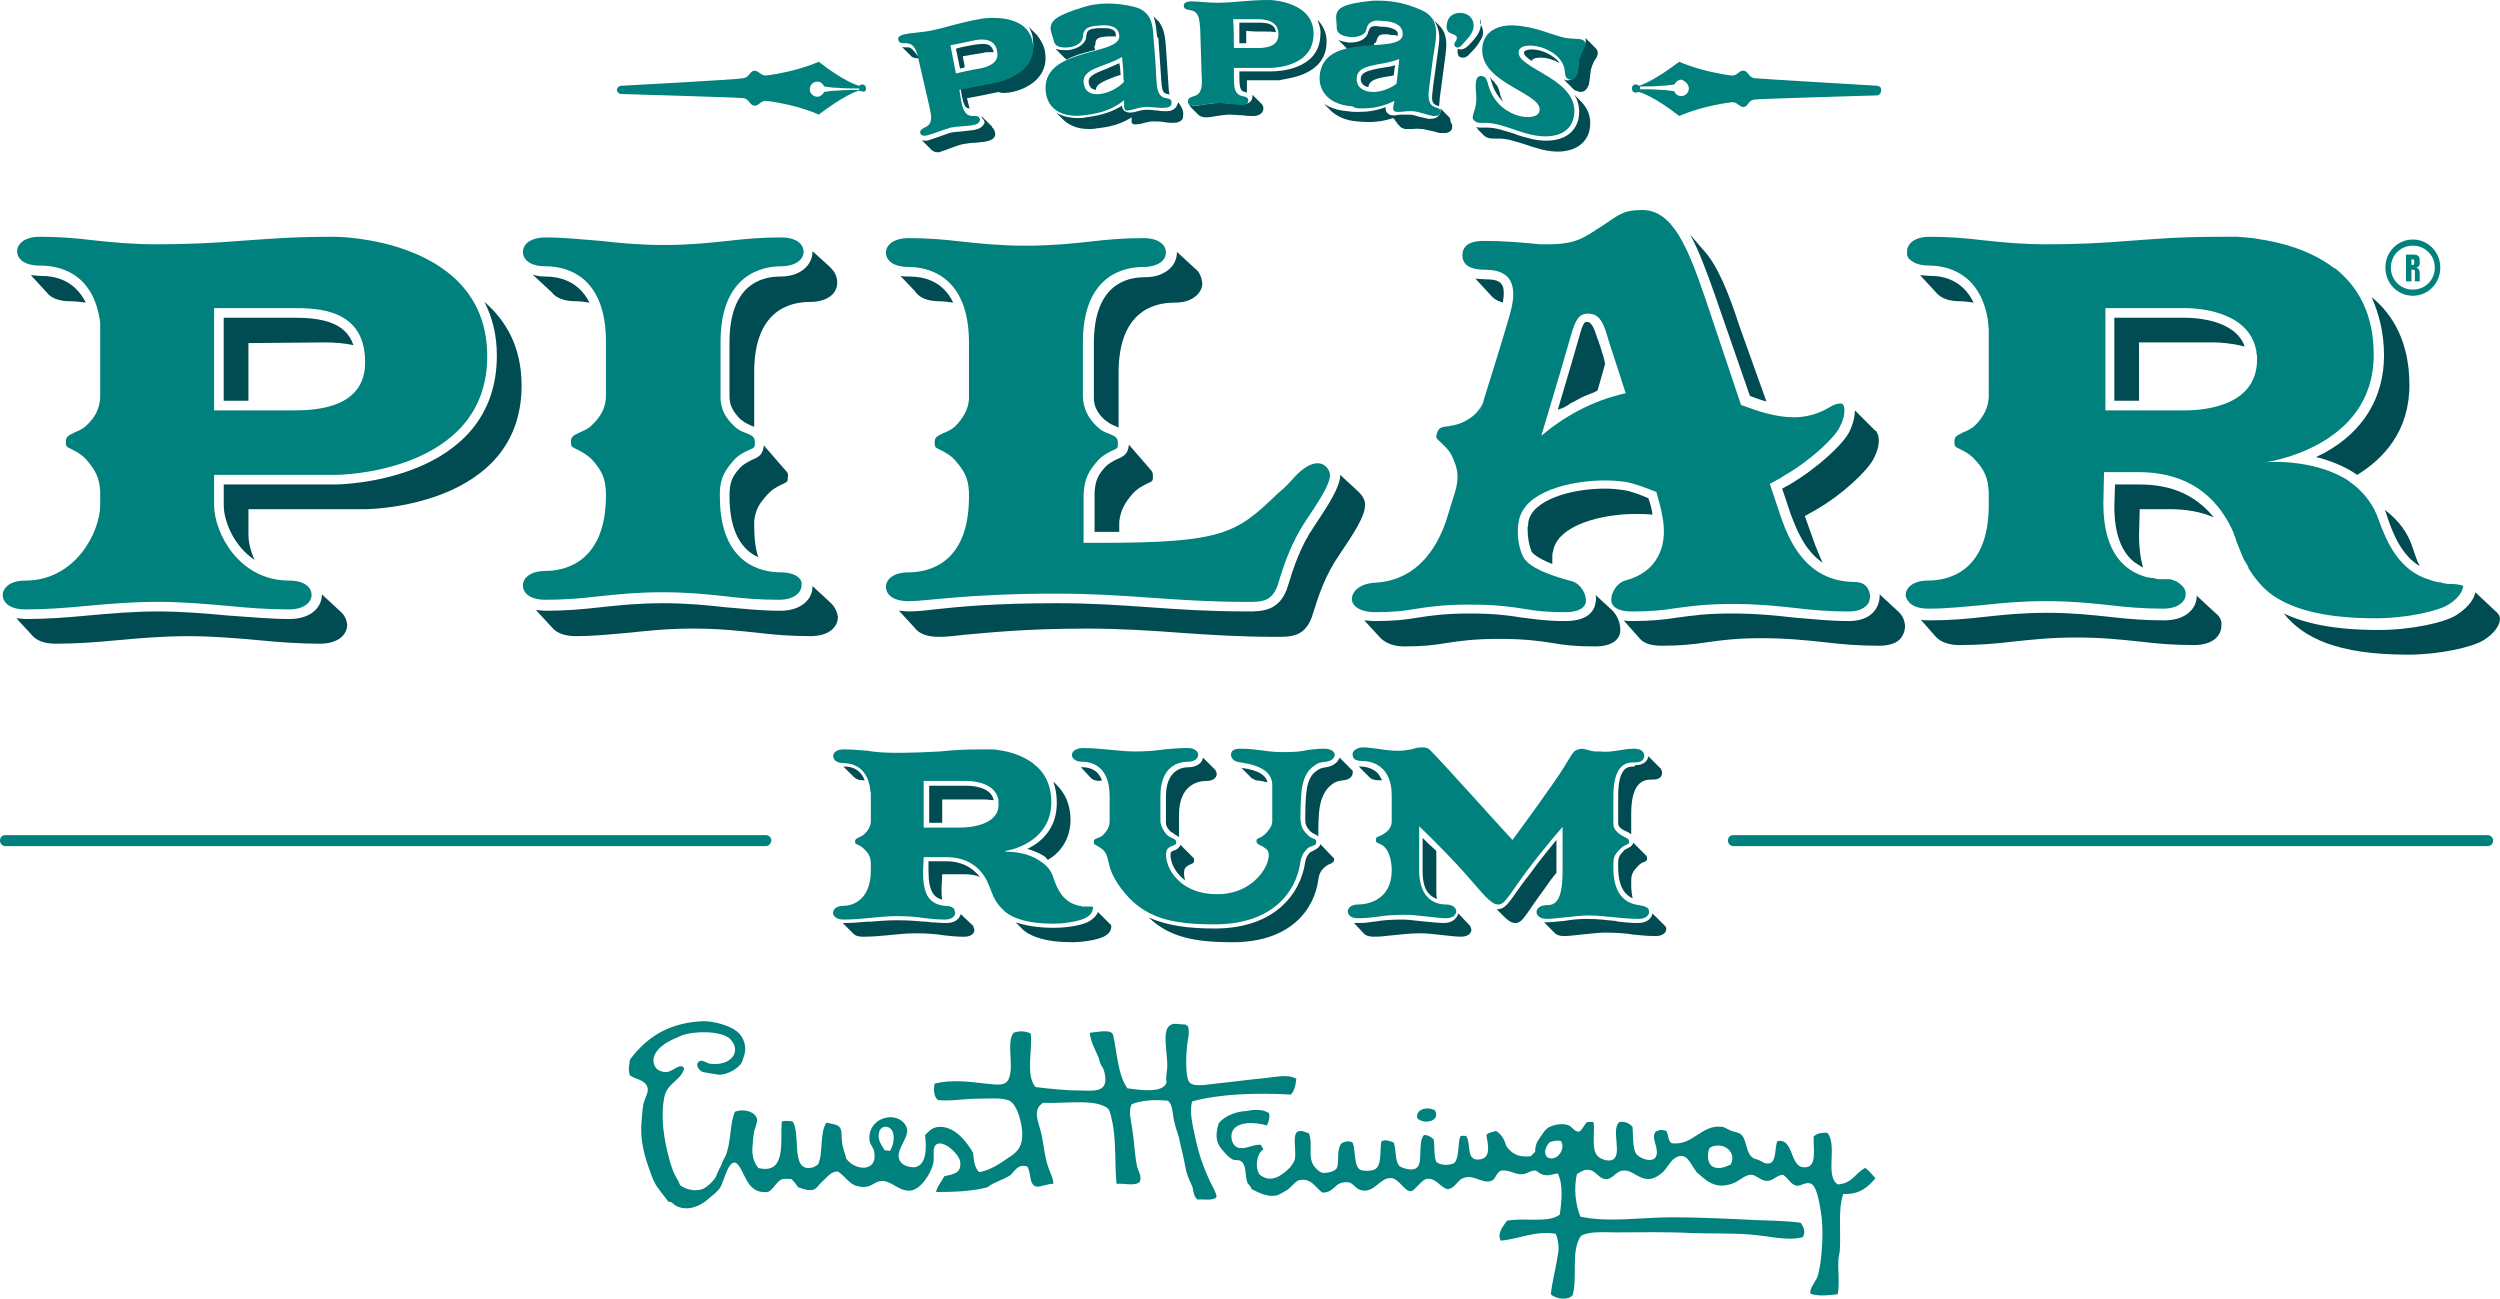 <?xml version="1.0" encoding="UTF-8"?> <svg xmlns="http://www.w3.org/2000/svg" xmlns:xlink="http://www.w3.org/1999/xlink" xmlns:xodm="http://www.corel.com/coreldraw/odm/2003" xml:space="preserve" width="191.838mm" height="99.662mm" version="1.1" style="shape-rendering:geometricPrecision; text-rendering:geometricPrecision; image-rendering:optimizeQuality; fill-rule:evenodd; clip-rule:evenodd" viewBox="0 0 191.591 99.534"> <defs> <style type="text/css"> .fil1 {fill:#00817D} .fil0 {fill:#014B52} </style> </defs> <g id="Layer_x0020_1">  <g id="_744236832"> <path class="fil0" d="M24.823 26.243c0.789,0 1.578,0.052 2.261,0.21 -0.579,-1.788 -2.524,-2.104 -4.576,-2.104l-5.365 0 0 6.363 1.894 0 0 -4.418 5.785 -0.052z"></path> <path class="fil0" d="M37.13 23.14c0.579,1.157 0.947,2.472 0.947,4.102 0,9.73 -12.148,9.887 -12.306,9.887l-8.625 0 0 1.578c0,1.263 0.789,3.156 2.367,4.207 -0.316,-0.684 -0.473,-1.367 -0.473,-1.946l0 -1.946 8.993 0c0.105,0 11.938,-0.105 11.938,-9.466 0,-2.998 -1.21,-4.996 -2.84,-6.416z"></path> <path class="fil0" d="M26.085 46.859l-1.42 -1.314 0 0.052c0,0.894 -0.789,1.841 -2.472,1.841 -1.525,0 -3.05,-0.158 -4.681,-0.263 -1.735,-0.158 -3.523,-0.316 -5.417,-0.316 -1.894,0 -3.681,0.158 -5.417,0.316 -1.63,0.158 -3.156,0.263 -4.681,0.263 -0.263,0 -0.526,-0.052 -0.737,-0.052l1.21 1.314c0.315,0.368 0.894,0.631 1.788,0.631 1.525,0 3.051,-0.105 4.681,-0.263 1.735,-0.158 3.524,-0.315 5.47,-0.315 1.946,0 3.682,0.157 5.469,0.315 1.63,0.158 3.156,0.263 4.628,0.263 1.473,0 2.104,-0.736 2.104,-1.472 -0.053,-0.368 -0.21,-0.736 -0.526,-1z"></path> <path class="fil0" d="M3.103 21.142c-0.263,0 -0.526,-0.052 -0.736,-0.052l1.21 1.314c0.315,0.421 0.893,0.684 1.841,0.684 0.368,0 0.736,0.052 1.157,0.105 -0.841,-1.683 -2.261,-2.051 -3.471,-2.051z"></path> <path class="fil0" d="M126.64 39.443c-0.052,-0.421 -0.158,-0.841 -0.315,-1.262 -0.631,-0.263 -1.262,-0.526 -1.946,-0.631 -0.368,-0.052 -0.842,-0.105 -1.367,-0.105 -2.682,0 -5.627,0.893 -5.89,2.577 0,0.105 0,0.263 -0.053,0.368 0,0.053 0,0.053 0,0.105 0,0.684 0.106,1.315 0.316,1.788 0.105,0.157 0.421,0.473 1.578,0.947 0,-0.105 0,-0.263 0,-0.421 0,-0.052 0,-0.052 0,-0.105 0,-0.158 0,-0.315 0.052,-0.42 0.316,-2.104 3.892,-2.893 6.258,-2.893 0.473,0 0.947,0 1.367,0.052z"></path> <path class="fil0" d="M142.154 31.45c0,0.42 -0.105,0.947 -0.42,1.63 -0.474,0.947 -2.367,2.735 -4.575,4.049 -0.211,0.105 -0.368,0.21 -0.579,0.316l0.631 1.893c0.42,1.105 1.052,2.84 2.472,3.786 -0.263,-0.526 -0.42,-0.999 -0.579,-1.367l-0.789 -2.208c0.263,-0.158 0.579,-0.316 0.841,-0.473 2.103,-1.21 3.945,-2.998 4.418,-3.892 0.526,-1 0.474,-1.683 0.263,-2.051 0,-0.052 -0.052,-0.105 -0.157,-0.158l-1.526 -1.525z"></path> <path class="fil0" d="M145.468 46.859l-1.42 -1.314c0,0.052 0,0.105 0,0.157 0,0.474 -0.211,0.947 -0.527,1.262 -0.42,0.421 -1.052,0.631 -1.84,0.631 -1.526,0 -2.787,-0.158 -4.155,-0.263 -1.42,-0.158 -2.892,-0.316 -4.839,-0.316 -1.893,0 -3.05,0.158 -4.155,0.316 -0.999,0.157 -1.999,0.263 -3.471,0.263 -0.21,0 -0.421,0 -0.631,-0.053l1.21 1.367c0.263,0.316 0.736,0.579 1.683,0.579 1.472,0 2.419,-0.105 3.471,-0.263 1.105,-0.158 2.261,-0.316 4.207,-0.316 1.946,0 3.419,0.158 4.892,0.316 1.314,0.157 2.576,0.263 4.101,0.263 0.684,0 1.263,-0.158 1.579,-0.473 0.316,-0.316 0.42,-0.736 0.42,-0.999 0,-0.368 -0.157,-0.842 -0.525,-1.157z"></path> <path class="fil0" d="M123.537 46.754l-1.262 -1.157c0.052,0.21 0.052,0.368 0,0.579 -0.052,0.526 -0.473,1.42 -2.314,1.42 -1.525,0 -2.366,-0.158 -3.313,-0.263 -0.947,-0.158 -2.051,-0.316 -3.997,-0.316 -1.893,0 -2.998,0.158 -3.997,0.316 -0.947,0.157 -1.788,0.263 -3.313,0.263 -0.316,0 -0.579,-0.053 -0.789,-0.053l1.262 1.367c0.368,0.368 0.999,0.631 1.788,0.631 1.473,0 2.314,-0.105 3.26,-0.263 1,-0.158 2.104,-0.315 4.05,-0.315 1.946,0 3.05,0.158 4.05,0.315 0.894,0.158 1.788,0.263 3.261,0.263 1.525,0 1.893,-0.684 1.946,-1.105 0.052,-0.631 -0.21,-1.262 -0.631,-1.683z"></path> <path class="fil0" d="M129.533 17.986c0.683,1.263 1.262,2.84 1.893,4.628l2.682 7.731c0.421,0.157 0.841,0.315 1.263,0.421l-2.052 -5.733c-0.842,-2.577 -1.683,-4.733 -2.84,-5.943l-0.947 -1.105z"></path> <path class="fil0" d="M113.86 21.405c-0.316,0 -0.578,-0.052 -0.789,-0.052l1.262 1.367 0.052 0.052c0.21,0.21 0.473,0.315 0.789,0.421 0.105,-0.684 0.105,-1.157 -0.105,-1.42 -0.21,-0.316 -0.736,-0.368 -1.21,-0.368z"></path> <path class="fil0" d="M120.329 30.924c0.105,-0.052 0.21,-0.105 0.316,-0.157 0.21,-0.105 0.368,-0.21 0.578,-0.316 0.105,-0.052 0.263,-0.105 0.368,-0.158 0.263,-0.106 0.579,-0.21 0.842,-0.368 0.263,-0.947 0.473,-1.683 0.578,-2.051l0 -0.052c-0.052,-0.052 -0.052,-0.105 -0.052,-0.21 -0.052,-0.105 -0.052,-0.158 -0.052,-0.21 -0.052,-0.105 -0.052,-0.21 -0.106,-0.315 -0.052,-0.158 -0.105,-0.368 -0.157,-0.526 0,-0.052 -0.053,-0.105 -0.053,-0.157 -0.052,-0.105 -0.052,-0.21 -0.105,-0.316 0,-0.052 0,-0.052 -0.052,-0.105 -0.053,-0.105 -0.053,-0.21 -0.105,-0.316 -0.315,-0.999 -0.578,-0.999 -0.736,-0.999 -0.105,0 -0.263,0 -0.526,0.999 -0.21,0.737 -0.894,3.103 -1.683,5.732 0.368,-0.105 0.684,-0.263 0.947,-0.473z"></path> <path class="fil0" d="M163.98 37.129l-1.893 0 -0.052 1.683c0,2.051 0.525,3.471 1.525,4.26 0.209,0.158 0.473,0.315 0.684,0.421 -0.211,-0.684 -0.316,-1.525 -0.316,-2.42l0.052 -2.051 2.314 0c1.263,0 2.419,0.21 3.366,0.631 -1.367,-1.683 -3.209,-2.524 -5.681,-2.524z"></path> <path class="fil0" d="M169.713 26.243c0.368,0 1.314,0.052 2.313,0.315 -0.736,-2.104 -3.891,-2.209 -4.627,-2.209l-5.364 0 0 6.363 1.893 0 0 -4.47 5.785 0z"></path> <path class="fil0" d="M169.765 46.964l-1.42 -1.315 0 0.052c0,0.894 -0.789,1.841 -2.473,1.841 -1.524,0 -2.787,-0.105 -4.155,-0.263 -1.472,-0.157 -2.944,-0.315 -4.838,-0.315 -1.893,0 -3.419,0.158 -4.837,0.315 -1.369,0.158 -2.63,0.263 -4.156,0.263 -0.262,0 -0.473,0 -0.682,-0.053l1.104 1.263 0.105 0.105c0.316,0.316 0.895,0.579 1.736,0.579 1.526,0 2.787,-0.105 4.102,-0.263 1.472,-0.158 2.946,-0.316 4.891,-0.316 1.946,0 3.419,0.158 4.891,0.316 1.315,0.157 2.578,0.263 4.102,0.263 1.472,0 2.103,-0.737 2.103,-1.473 0.052,-0.368 -0.105,-0.736 -0.473,-0.999z"></path> <path class="fil0" d="M191.38 46.964l-1.683 -1.578c-0.052,0.368 -0.368,1.052 -1.42,1.736 -0.893,0.578 -3.419,1.157 -5.995,1.157 -3.314,0 -5.575,-0.473 -7.258,-1.262 1.472,1.841 4.05,3.155 9.518,3.155 2.419,0 4.944,-0.579 5.785,-1.105 0.947,-0.578 1.263,-1.262 1.263,-1.63 0,-0.158 -0.052,-0.315 -0.211,-0.473z"></path> <path class="fil0" d="M182.702 27.242c0,3.208 -1.577,5.838 -4.575,7.468 -0.211,0.105 -0.42,0.21 -0.631,0.315 1.052,0.263 2.156,0.684 3.155,1.367 2.051,-1.262 3.998,-3.366 3.998,-6.889 0,-3.208 -1.21,-5.364 -2.893,-6.732 0.579,1.315 0.947,2.787 0.947,4.47z"></path> <path class="fil0" d="M182.966 39.233l-0.211 -0.158c0.106,0.21 0.157,0.368 0.211,0.578 0.473,1.42 1.157,2.945 2.472,3.734 -0.211,-0.42 -0.368,-0.893 -0.527,-1.367 -0.368,-1.21 -1.104,-2.104 -1.945,-2.787z"></path> <path class="fil0" d="M147.94 21.142c-0.263,0 -0.526,-0.052 -0.79,-0.052l1.263 1.367c0.316,0.368 0.895,0.631 1.788,0.631 0.316,0 0.684,0.052 1.052,0.105 -0.841,-1.736 -2.313,-2.051 -3.313,-2.051z"></path> <path class="fil0" d="M63.688 46.228l-1.42 -1.315 0 0.052c0,0.894 -0.789,1.841 -2.471,1.841 -1.525,0 -2.787,-0.158 -4.155,-0.263 -1.421,-0.158 -2.945,-0.315 -4.838,-0.315 -1.894,0 -3.366,0.157 -4.838,0.315 -1.367,0.158 -2.63,0.263 -4.155,0.263 -0.264,0 -0.526,-0.052 -0.737,-0.052l1.262 1.367c0.315,0.368 0.894,0.631 1.788,0.631 1.525,0 2.787,-0.158 4.102,-0.263 1.473,-0.158 2.945,-0.316 4.891,-0.316 1.946,0 3.418,0.158 4.891,0.316 1.315,0.157 2.577,0.263 4.102,0.263 1.472,0 2.104,-0.736 2.104,-1.473 -0.052,-0.368 -0.21,-0.736 -0.526,-1.051z"></path> <path class="fil0" d="M41.81 21.194c-0.368,0 -0.737,-0.052 -1,-0.158l1.473 1.367c0.316,0.421 0.947,0.684 1.841,0.684 0.315,0 0.684,0.052 1.052,0.105 -0.841,-1.683 -2.366,-1.999 -3.365,-1.999z"></path> <path class="fil0" d="M63.741 20.616c0,-0.053 -0.842,-0.789 -1.473,-1.367l0 0.052c0,0.894 -0.789,1.893 -2.471,1.893 -1.473,0 -3.892,0.631 -3.892,5.049l0 4.155c0,0.631 0.263,1.157 0.841,1.736 0.21,0.157 0.421,0.315 0.684,0.42 0.105,0.053 0.21,0.105 0.368,0.158l0 -4.207c0,-4.681 2.682,-5.365 4.26,-5.365 1.473,0 2.104,-0.736 2.104,-1.472 0,-0.421 -0.158,-0.789 -0.421,-1.051z"></path> <path class="fil0" d="M60.322 36.183c-0.052,-0.052 -0.052,-0.052 -0.052,-0.052l-1.736 -1.999c-0.052,0.684 -0.368,0.894 -0.894,1.105 -0.316,0.158 -0.631,0.315 -0.894,0.579 -0.578,0.631 -0.841,1.052 -0.841,2.208 0,2.893 1.052,4.155 2.208,4.681 -0.21,-0.631 -0.315,-1.42 -0.315,-2.419l0 -0.368c0.105,-0.894 0.421,-1.367 0.999,-1.998 0.368,-0.421 0.789,-0.631 1.105,-0.789 0.473,-0.21 0.473,-0.21 0.473,-0.578 0.052,-0.158 0,-0.263 -0.052,-0.368z"></path> <path class="fil0" d="M69.736 21.194c-0.263,0 -0.473,0 -0.736,-0.052l1.104 1.157c0.316,0.473 0.894,0.789 1.894,0.789 0.315,0 0.684,0.052 1.052,0.105 -0.789,-1.683 -2.314,-1.999 -3.313,-1.999z"></path> <path class="fil0" d="M104.131 37.708l-1.42 -1.315c0,0.894 -0.842,2.209 -1.999,3.944 -1.052,1.525 -1.577,3.156 -1.998,4.523 -0.579,1.998 -1.999,1.998 -3.103,1.998 -2.945,0 -5.259,-0.157 -7.468,-0.315 -2.261,-0.158 -4.365,-0.315 -7.152,-0.315 -4.681,0 -7.468,0.263 -9.361,0.473 -0.842,0.105 -1.472,0.157 -1.999,0.157 -0.263,0 -0.526,-0.052 -0.736,-0.052l1.21 1.315c0.316,0.421 0.894,0.684 1.841,0.684 0.473,0 1.104,-0.052 1.946,-0.158 1.841,-0.157 4.68,-0.473 9.361,-0.473 2.734,0 4.996,0.158 7.152,0.316 2.209,0.157 4.523,0.315 7.468,0.315 1.105,0 2.209,0 2.735,-1.736 0.421,-1.367 0.947,-2.998 2.051,-4.575 1.105,-1.631 1.946,-2.945 1.946,-3.735 0.052,-0.368 -0.158,-0.736 -0.473,-1.052z"></path> <path class="fil0" d="M88.301 36.183c0,-0.052 -0.052,-0.052 -0.052,-0.105l-1.735 -1.999c-0.053,0.684 -0.368,0.894 -0.894,1.105 -0.316,0.157 -0.631,0.315 -0.894,0.578 -0.526,0.579 -0.789,1 -0.842,1.999l0 2.998 0.579 0c0.473,0 0.894,0 1.314,0l0 -0.789c0.106,-0.894 0.421,-1.421 1,-2.104 0.368,-0.42 0.789,-0.631 1.105,-0.789 0.473,-0.21 0.473,-0.21 0.473,-0.579 0,-0.105 0,-0.21 -0.053,-0.315z"></path> <path class="fil0" d="M91.562 20.563l-1.367 -1.262c0,0 0,0 0,0.052 0,0.473 -0.21,0.947 -0.579,1.263 -0.473,0.42 -1.105,0.631 -1.893,0.631 -1.472,0 -3.892,0.631 -3.892,5.049l0 4.207c0,0.631 0.263,1.157 0.842,1.683 0.21,0.158 0.421,0.316 0.684,0.421 0.105,0.052 0.263,0.105 0.368,0.158l0 -4.207c0,-4.681 2.682,-5.364 4.26,-5.364 0.736,0 1.262,-0.158 1.683,-0.526 0.315,-0.263 0.473,-0.631 0.473,-0.947 -0.052,-0.473 -0.21,-0.894 -0.578,-1.157z"></path> <path class="fil0" d="M75.363 9.572c-0.105,0.157 -0.315,0.315 -0.631,0.368 -0.21,0.052 -0.474,0.052 -0.789,0.105 -0.316,0.052 -0.736,0.052 -0.999,0.105 -0.263,0.052 -0.631,0.21 -0.947,0.315 -0.316,0.105 -0.579,0.21 -0.789,0.264 -0.105,0.052 -0.21,0.052 -0.315,0.052 -0.052,0 -0.158,0 -0.21,-0.052 0,0 0,0 0,0.052 0,0 0,0 0.052,0.052 0.052,0.052 0,0 0.052,0.052 0.053,0.053 0,0 0.053,0.053 0.052,0.052 0,0 0.052,0.052 0.052,0.052 0,0 0.052,0.052 0.052,0.052 0,0 0.052,0.052 0,0 0,0 0.053,0.052 0.052,0.053 0,0 0.052,0.053 0,0 0,0.052 0.052,0.052 0,0 0,0 0.052,0.052 0.052,0.052 0,0 0.052,0.052 0.053,0.053 0,0 0.053,0.053 0,0 0,0.052 0.052,0.052 0.105,0.105 0.263,0.21 0.473,0.21 0.105,0 0.21,0 0.263,-0.053 0.21,-0.052 0.473,-0.157 0.736,-0.263 0.316,-0.105 0.684,-0.263 1,-0.315 0.263,-0.052 0.684,-0.105 0.999,-0.105 0.315,-0.053 0.579,-0.053 0.789,-0.106 0.264,-0.052 0.473,-0.158 0.579,-0.315 0.052,-0.105 0.105,-0.21 0.052,-0.368 -0.052,-0.105 -0.052,-0.21 -0.105,-0.263 0,0 0,0 -0.053,-0.052 0,0 0,0 -0.052,-0.053 0,0 0,0 0,-0.052 0,0 0,0 -0.052,-0.052 0,0 0,-0.052 -0.052,-0.052 0,0 0,0 -0.052,-0.052 -0.053,-0.053 0,0 -0.053,-0.053 -0.052,-0.052 0,-0.052 -0.052,-0.052 0,0 0,0 -0.052,-0.052 0,0 0,0 -0.052,-0.052 0,0 0,0 -0.053,-0.053 0,0 0,-0.052 -0.052,-0.052 0,0 0,0 -0.052,-0.052 -0.052,-0.052 0,0 -0.052,-0.052 0,0 0,0 -0.052,-0.052 -0.053,-0.053 0,0 -0.053,-0.053 -0.052,-0.053 0,0 -0.052,-0.053 -0.052,-0.052 0,0 -0.052,-0.052 0,0 0,0 -0.052,-0.052 0,0.052 0.052,0.105 0.052,0.158 0.263,0.263 0.21,0.421 0.105,0.526z"></path> <path class="fil0" d="M80.097 4.05c-0.052,-0.473 -0.263,-0.842 -0.473,-1.157 0,0 0,0 -0.052,-0.053 -0.053,-0.052 0,-0.052 -0.053,-0.052 0,0 0,0 0,-0.052 0,0 0,0 -0.052,-0.052 -0.052,-0.053 0,0 -0.052,-0.053 0,0 0,0 -0.052,-0.052 -0.053,-0.052 0,0 -0.053,-0.052 -0.052,-0.052 0,0 -0.052,-0.052 -0.052,-0.052 0,0 -0.052,-0.052 -0.052,-0.053 0,0 -0.052,-0.053 -0.053,-0.052 0,0 -0.053,-0.052 -0.052,-0.052 0,0 -0.052,-0.052 0,0 0,0 -0.052,-0.053 0,0 0,0 -0.052,-0.053 0,0 0,0 -0.053,-0.052 0,0 0,0 -0.053,-0.052 0.158,0.263 0.316,0.631 0.316,0.947 0.315,2.156 -1.841,3.156 -3.155,3.366 -0.999,0.157 -1.525,0.263 -2.367,0.42l0 0.053 0.052 0.315 0 0.052c0.158,0.789 0.263,1.105 0.631,1.105 -0.053,-0.105 -0.053,-0.21 -0.105,-0.368l-0.105 -0.42c0.894,-0.158 1.42,-0.263 2.419,-0.473 0.579,0.315 3.944,-0.368 3.576,-2.998z"></path> <path class="fil0" d="M75.363 4.05c0.105,-0.053 0.368,-0.053 0.579,-0.053 0.105,0 0.157,0 0.21,0 -0.105,-0.473 -0.368,-0.631 -0.842,-0.631 -0.21,0 -0.473,0.052 -0.578,0.052 -0.579,0.105 -0.947,0.158 -1.473,0.315l0.316 1.525c0.158,-0.052 0.263,-0.052 0.368,-0.105l-0.158 -0.841c0.579,-0.105 0.947,-0.158 1.578,-0.263z"></path> <path class="fil0" d="M69.578 3.629c-0.052,0 -0.105,0 -0.158,0 -0.105,0 -0.21,0 -0.315,-0.052 0,0 0,0 0.052,0.052 0.053,0.052 0,0 0.053,0.052 0,0 0,0 0.052,0.052 0,0 0,0 0.052,0.052 0,0 0,0.053 0.052,0.053 0,0 0,0 0.052,0.052 0.053,0.052 0,0 0.053,0.052 0,0 0,0 0.052,0.052 0,0 0,0.053 0.052,0.053 0,0 0,0 0.052,0.052 0,0 0,0 0.053,0.052 0,0 0,0 0.052,0.052 0,0 0,0 0.052,0.053 0.158,0.21 0.473,0.21 0.631,0.21l0.052 0c-0.473,-0.631 -0.631,-0.841 -0.894,-0.841z"></path> <path class="fil0" d="M101.659 3.313c0.053,-0.684 -0.21,-1.262 -0.631,-1.735 0,0 0,0 -0.052,0 0.158,0.368 0.263,0.736 0.21,1.157 -0.105,2.682 -3.365,2.735 -3.734,2.735l-0.052 0c-0.579,0 -0.947,0 -1.367,0 -0.315,0 -0.631,0 -1.052,0l0 0.368c0,0.789 0.053,1.157 0.421,1.21 0.053,0 0.105,0.052 0.158,0.052 0,-0.158 0,-0.316 0,-0.526l0 -0.421c0.947,0 1.472,0 2.472,0l0.052 0c0.263,-0.158 3.471,-0.21 3.576,-2.84z"></path> <path class="fil0" d="M88.775 2.945l0.105 1.525 0.105 1.525 0 0.052c0.053,0.789 0.105,1.105 0.473,1.157 0.053,0 0.105,0 0.158,0.053 0,-0.158 -0.052,-0.316 -0.052,-0.474l-0.21 -3.155c-0.052,-0.684 -0.105,-1.367 -0.526,-1.946 0,0 0,-0.052 -0.052,-0.052 0,0 0,0 -0.053,-0.052l-0.052 -0.052c0,0 0,0 -0.052,-0.053 0,0 0,0 -0.052,-0.052 0,0 0,0 -0.053,-0.052 0,0 0,0 -0.052,-0.052 -0.052,-0.053 0,0 -0.052,-0.053 -0.052,-0.052 -0.052,-0.052 -0.052,-0.105 0.21,0.473 0.263,1.105 0.315,1.63l0.105 0.158z"></path> <path class="fil0" d="M83.936 3.471c0,-0.578 0.263,-0.631 0.999,-0.684 0.052,0 0.105,0 0.158,0 0.105,0 0.21,0 0.263,0 0.052,0 0.105,0 0.157,0 0,-0.052 0,-0.052 0,-0.105 0,-0.158 -0.052,-0.526 -0.841,-0.526 -0.105,0 -0.158,0 -0.263,0 -0.053,0 -0.106,0 -0.211,0 -0.737,0.053 -0.894,0.158 -0.947,0.579 0,0.578 -0.579,0.999 -1.367,1.105 -0.105,0 -0.263,0 -0.368,0 -0.263,0 -0.473,-0.053 -0.631,-0.105 0,0 0,0 0.052,0.052 0.053,0.053 0,0 0.053,0.053 0,0 0,0 0.052,0.052 0.052,0.052 0,0 0.052,0.052 0,0 0,0 0.052,0.052 0.053,0.053 0,0 0.053,0.053 0,0 0,0 0.052,0.052 0.052,0.052 0,0.052 0.052,0.052 0,0 0,0 0.052,0.052 0.053,0.053 0,0 0.053,0.053 0.052,0.053 0,0 0.052,0.053 0.052,0.052 0,0 0.052,0.052 0.052,0.052 0,0 0.052,0.052 0.052,0.052 0.106,0.105 0.158,0.158 0.684,-0.368 1.525,-0.579 2.209,-0.736 -0.105,-0.316 -0.053,-0.316 0,-0.368z"></path> <path class="fil0" d="M85.409 5.891c0.158,-0.053 0.315,-0.106 0.473,-0.158l-0.052 -0.631 -0.053 -0.263c-0.315,0.158 -0.631,0.263 -0.947,0.421 -1.104,0.421 -1.525,0.631 -1.367,1.209 0.053,0.105 0.105,0.368 0.526,0.421 0,-0.421 0.473,-0.631 1.42,-0.999z"></path> <path class="fil0" d="M97.084 2.42c0.157,0 0.42,0 0.684,0.052 0,-0.158 -0.053,-0.316 -0.158,-0.421 -0.263,-0.315 -0.894,-0.315 -1.104,-0.315 -0.21,0 -0.368,0 -0.526,0 -0.316,0 -0.631,0 -1,0l0 1.577c0.21,0 0.368,0 0.526,0l0 -0.947c0.526,0.053 0.894,0.053 1.578,0.053z"></path> <path class="fil0" d="M113.545 1.999c-0.052,-0.053 -0.052,-0.158 -0.105,-0.21 0,0 0,0 0,-0.052 0,0 0,0 0,-0.053 0,0 0,0 0,-0.052 0,0 0,0 0,-0.052 0,0 0,0 0,-0.052 0,0 0,0 0,-0.053 0,0 0,0 0,-0.052 0.105,0.316 0.052,0.736 -0.105,1.052 -0.21,0.421 -0.578,0.789 -0.789,0.999l-0.052 0.052c-0.21,0.21 -0.421,0.263 -0.579,0.263 -0.052,0 -0.105,0 -0.21,-0.052 0,0 0,0 0,0.052 0,0 0,0 0,0.053 0,0 0,0 0,0.052 0,0 0,0 0,0.052 0,0 0,0 0,0.052 0,0 0,0 0,0.053 0,0 0,0 0,0.052l0.052 0.052c0,0 0,0 0,0.052 0,0 0,0 0,0.053 0,0.053 0.053,0.053 0.053,0.053 0.052,0.052 0.158,0.105 0.316,0.105 0.105,0 0.315,-0.052 0.473,-0.263l0.052 -0.052c0.263,-0.263 0.579,-0.579 0.789,-1 0.263,-0.315 0.263,-0.789 0.105,-1.104z"></path> <path class="fil0" d="M115.227 7.836c-0.157,-0.263 -0.263,-0.526 -0.315,-0.842 -0.052,-0.157 -0.105,-0.315 -0.21,-0.473l-0.052 -0.052 -0.052 -0.052c0,-0.052 -0.053,-0.052 -0.053,-0.106 0,0 0,0 -0.052,-0.052l-0.052 -0.052c0,0 0,0 -0.052,-0.052 -0.052,-0.053 0,0 -0.052,-0.053 -0.053,-0.052 0,0 -0.053,-0.052 0,-0.052 -0.052,-0.052 -0.052,-0.105 0,0 0,-0.052 -0.052,-0.052 0.052,0.105 0.052,0.21 0.105,0.315 0.21,0.789 0.579,1.262 0.947,1.63z"></path> <path class="fil0" d="M117.384 3.786c-0.316,0 -0.579,0.105 -0.579,0.21 -0.052,0.21 0.21,0.421 0.579,0.684 0.052,-0.263 0.578,-0.263 0.684,-0.263 0.473,0 0.999,0.158 1.472,0.421 -0.526,-0.684 -1.472,-1.052 -2.156,-1.052z"></path> <path class="fil0" d="M120.96 9.151c-0.263,1.052 -1.157,1.63 -2.471,1.63 -0.368,0 -0.789,-0.052 -1.21,-0.158 -0.421,-0.105 -0.841,-0.21 -1.21,-0.368 -0.684,-0.21 -1.42,-0.474 -2.051,-0.474l-0.052 0c-0.052,0 -0.105,0 -0.158,0 -0.052,0 -0.105,0 -0.158,0 -0.158,0 -0.368,0 -0.526,-0.052 0,0 0,0 0.052,0.052 0,0 0,0 0.053,0.053 0,0 0,0 0,0.052 0,0 0,0 0.052,0.052 0.052,0.052 0,0 0.052,0.052 0,0 0,0 0.052,0.053 0.053,0.052 0,0 0.053,0.052 0.052,0.052 0,0 0.052,0.052 0.052,0.052 0,0 0.052,0.052 0.052,0.053 0,0 0.052,0.053 0,0 0,0 0.053,0.052 0,0 0,0 0.052,0.052 0.052,0.052 0.105,0.105 0.21,0.158 0.21,0.105 0.421,0.105 0.631,0.105 0.053,0 0.105,0 0.158,0 0.052,0 0.106,0 0.158,0l0.052 0c0.631,0 1.367,0.263 2.051,0.473 0.421,0.158 0.842,0.263 1.21,0.368 0.421,0.105 0.842,0.157 1.209,0.157 1.263,0 2.157,-0.578 2.42,-1.577 0.21,-0.947 -0.052,-1.63 -0.579,-2.209 0,0 0,0 -0.052,-0.052 -0.052,-0.052 0,0 -0.052,-0.052 -0.052,-0.053 0,0 -0.052,-0.053 0,0 0,0 -0.052,-0.052 0,0 0,-0.052 -0.053,-0.052 0,0 0,0 -0.052,-0.052 -0.052,-0.053 0,0 -0.052,-0.053 0,0 0,0 -0.052,-0.052 -0.053,-0.052 0,0 -0.053,-0.052 -0.052,-0.052 0,0 -0.052,-0.052 -0.052,-0.052 0,0 -0.052,-0.052 0.315,0.473 0.473,1.104 0.315,1.893z"></path> <path class="fil0" d="M122.327 3.734c-0.052,-0.052 -0.052,-0.052 -0.052,-0.052 0,0 0,0 -0.052,-0.052 0,0 0,0 -0.052,-0.052 -0.053,-0.053 0,0 -0.053,-0.053 0,0 0,0 -0.052,-0.052 0,0 0,0 -0.052,-0.052 0,0 0,0 -0.052,-0.052 0,0 0,0 -0.053,-0.053 0,0 0,0 -0.052,-0.052 0,0 0,0 -0.052,-0.052 0,0 0,0 -0.052,-0.052 -0.053,-0.053 0,0 -0.053,-0.053 -0.052,-0.052 0,0 -0.052,-0.052 -0.052,-0.052 0,0 -0.052,-0.052 0,0 0,0 -0.052,-0.052 0,0 0,0 -0.052,-0.052 0.105,0.315 -0.053,0.631 -0.21,0.841 -0.105,0.21 -0.21,0.421 -0.263,0.736 -0.053,0.158 -0.053,0.316 -0.053,0.473 -0.052,0.316 -0.052,0.579 -0.158,0.789 -0.158,0.263 -0.368,0.421 -0.684,0.421 -0.053,0 -0.158,0 -0.21,-0.053l-0.053 0c0,0 0,0 0.053,0.053 0.052,0.052 0,0 0.052,0.052 0.052,0.052 0,0 0.052,0.052 0.052,0.052 0,0 0.052,0.052 0,0 0,0.053 0.053,0.053 0,0 0,0 0.052,0.052 0,0 0,0 0.052,0.052 0,0 0,0.052 0.052,0.052 0.053,0 0,0 0.053,0.053 0,0 0,0 0.052,0.052 0,0 0,0 0.052,0.053 0,0 0,0.052 0.052,0.052 0.052,0 0,0 0.052,0.052 0.053,0.105 0.21,0.158 0.368,0.21 0.052,0 0.158,0.053 0.21,0.053 0.158,0 0.421,-0.053 0.578,-0.421 0.105,-0.158 0.105,-0.421 0.158,-0.736 0,-0.158 0.052,-0.316 0.052,-0.473 0.053,-0.263 0.158,-0.526 0.263,-0.737 0.21,-0.263 0.42,-0.631 0.158,-0.947z"></path> <path class="fil0" d="M105.446 3.26c0,-0.052 0.052,-0.105 0.052,-0.158 0.106,-0.42 0.316,-0.473 0.631,-0.473 0.158,0 0.315,0 0.473,0.053 0.052,0 0.105,0 0.21,0 0.105,0 0.21,0.052 0.315,0.052 0,-0.158 0,-0.263 -0.105,-0.368 -0.158,-0.158 -0.473,-0.263 -0.894,-0.315 -0.052,0 -0.105,0 -0.21,0 -0.158,0 -0.315,-0.052 -0.473,-0.052 -0.368,0 -0.473,0.105 -0.579,0.421 -0.105,0.526 -0.631,0.841 -1.367,0.841 -0.052,0 -0.105,0 -0.158,0 -0.316,-0.052 -0.579,-0.105 -0.789,-0.21 0,0 0,0 0.053,0.052 0.052,0.053 0,0 0.052,0.053 0,0 0,0 0.052,0.052 0.052,0.052 0,0 0.052,0.052 0.052,0.052 0,0 0.052,0.052 0.053,0.053 0,0 0.053,0.053 0.052,0.052 0,0 0.052,0.052 0.052,0.052 0,0 0.052,0.052 0.052,0.052 0,0 0.052,0.052 0.053,0.053 0,0 0.053,0.053 0.052,0.052 0,0 0.052,0.052 0,0 0,0 0.052,0.052 0,0.052 0.052,0.052 0.052,0.105 0.684,-0.157 1.42,-0.21 2.104,-0.263 -0.105,-0.21 0,-0.21 0.105,-0.263z"></path> <path class="fil0" d="M110.232 3.629l0 0.052 -0.21 1.525 -0.211 1.525 0 0.052c-0.105,0.789 -0.105,1.105 0.211,1.262 0.105,0.052 0.157,0.052 0.263,0.105 0,-0.157 0.052,-0.42 0.052,-0.631l0.421 -3.156c0.105,-0.789 0.21,-1.63 -0.368,-2.314 0,0 0,0 -0.052,-0.052 0,0 0,0 -0.052,-0.053 0,0 0,-0.052 -0.052,-0.052 -0.053,0 0,0 -0.053,-0.052 0,0 0,0 -0.052,-0.052 -0.052,-0.052 0,0 -0.052,-0.052 0,0 0,0 -0.052,-0.053 0,0 0,0 -0.052,-0.052 0,0 0,0 -0.053,-0.052 -0.052,-0.052 0,0 -0.052,-0.052 0,0 0,0 -0.052,-0.053 0,0 0,0 0,-0.052 0.578,0.842 0.526,1.525 0.421,2.209z"></path> <path class="fil0" d="M111.073 8.993c-0.052,-0.052 -0.052,-0.052 -0.052,-0.052 0,0 0,0 -0.052,-0.052 -0.052,-0.053 0,0 -0.052,-0.053 -0.053,-0.052 0,0 -0.053,-0.052 0,0 0,0 -0.052,-0.052 -0.052,-0.052 0,0 -0.052,-0.052 -0.052,-0.053 0,0 -0.052,-0.053 -0.052,-0.052 0,0 -0.052,-0.052 -0.053,-0.052 0,0 -0.053,-0.052 0,0 0,0 -0.052,-0.052 -0.052,-0.052 0,-0.052 -0.052,-0.052 -0.052,0 0,0 -0.052,-0.053 0,0 0,0 -0.053,-0.052 0,0.052 0,0.158 0,0.263 -0.052,0.21 -0.21,0.526 -0.736,0.526 -0.052,0 -0.105,0 -0.21,0 -0.21,-0.053 -0.473,-0.106 -0.684,-0.158 -0.21,-0.052 -0.473,-0.158 -0.736,-0.158l-0.158 0c-0.052,0 -0.105,0 -0.21,0 -0.158,0 -0.264,0 -0.368,0 -0.105,0 -0.263,0.052 -0.368,0.052 -0.052,0 -0.158,0 -0.21,0 -0.211,0 -0.316,-0.105 -0.42,-0.21 -0.106,-0.105 -0.106,-0.263 -0.106,-0.42 -0.684,0.263 -1.315,0.368 -2.104,0.368 -0.21,0 -0.473,0 -0.789,-0.052 -0.737,-0.052 -1.367,-0.263 -1.841,-0.579 0,0 0,0 0.053,0.053 0,0 0,0 0.052,0.052 0,0 0,0 0.052,0.052 0,0 0,0 0.052,0.052 0,0 0,0 0.053,0.053 0,0 0,0 0.052,0.052 0.052,0.052 0,0 0.052,0.052 0,0 0,0 0.052,0.052 0.473,0.526 1.262,0.894 2.209,0.947 1.105,0.105 1.893,0 2.682,-0.263 0,0 0,0 0.052,0.053 0,0 0,0 0.052,0.052 0,0 0,0 0.052,0.052 0,0 0,0 0,0.052 0,0 0,0 0.053,0.052 0,0 0,0 0.052,0.053 0,0 0,0 0.052,0.052 0,0 0,0 0,0.052 0,0 0,0 0.052,0.052 0,0 0,0 0.052,0.053 0,0 0,0 0.053,0.052 0,0 0,0 0.052,0.052 0.052,0.105 0.21,0.158 0.368,0.21 0.21,0 0.368,0 0.578,0 0.21,0 0.421,-0.052 0.631,0l0.158 0c0.264,0.052 0.473,0.105 0.737,0.158 0.263,0.052 0.473,0.157 0.684,0.157 0.052,0 0.105,0 0.21,0 0.42,0 0.631,-0.21 0.631,-0.421 0.052,-0.21 -0.052,-0.315 -0.105,-0.42 -0.052,-0.368 -0.105,-0.368 -0.105,-0.368z"></path> <path class="fil0" d="M104.867 6.679c0.053,-0.526 0.579,-0.684 1.63,-0.842 0.106,0 0.211,-0.052 0.316,-0.052l0.052 -0.473 0.052 -0.315c-0.315,0.105 -0.684,0.158 -1.052,0.21 -1.157,0.21 -1.63,0.368 -1.578,0.947 0.052,0.315 0.315,0.473 0.578,0.526z"></path> <path class="fil0" d="M96.663 7.941c-0.052,-0.052 -0.052,-0.052 -0.052,-0.052 0,0 0,0 -0.053,-0.052 0,0 0,0 -0.052,-0.052 0,0 0,0 -0.052,-0.052 0,0 0,0 -0.052,-0.053 -0.053,-0.052 0,0 -0.053,-0.052 0,0 0,0 -0.052,-0.052 0,0 0,0 -0.052,-0.052 0,0 0,0 -0.052,-0.053 0,0 0,0 -0.053,-0.052 0,0 0,0 -0.052,-0.052 0,0 0,0 -0.052,-0.052 0,0 0,0 -0.052,-0.052 0,0.052 0,0.052 0,0.105 0,0.158 -0.052,0.315 -0.158,0.421 -0.158,0.158 -0.368,0.21 -0.684,0.21 -0.21,0 -0.473,-0.053 -0.788,-0.053 -0.316,-0.052 -0.684,-0.052 -0.947,-0.052l-0.053 0c-0.263,0 -0.684,0.052 -0.999,0.105 -0.316,0.052 -0.578,0.105 -0.789,0.105l-0.053 0c-0.263,0 -0.473,-0.158 -0.578,-0.315 0,0 0.315,0.368 0.315,0.421 0,0 0.052,0.052 0.105,0.105 0,0 0,0 0.052,0.052 0.052,0.053 0,0 0.052,0.053 0,0 0,0 0.052,0.052 0,0 0,0 0.053,0.052 0,0 0,0 0.052,0.052 0,0 0,0 0.052,0.052 0,0 0,0 0.052,0.053 0.053,0.052 0,0 0.053,0.052 0,0 0,0 0.052,0.052 0.105,0.105 0.315,0.21 0.578,0.21l0.053 0c0.21,0 0.473,-0.052 0.789,-0.105 0.315,-0.053 0.736,-0.105 0.999,-0.105l0.052 0c0.263,0 0.631,0.052 0.947,0.052 0.315,0.053 0.578,0.053 0.789,0.053 0.263,0 0.473,-0.053 0.631,-0.21 0.105,-0.106 0.158,-0.21 0.158,-0.368 0,-0.158 -0.052,-0.263 -0.158,-0.368z"></path> <path class="fil0" d="M90.299 7.836c0,0 -0.105,0.315 -0.21,0.421 -0.157,0.158 -0.368,0.263 -0.631,0.263 -0.052,0 -0.105,0 -0.157,0 -0.158,0 -0.368,0 -0.579,-0.052 -0.21,0 -0.473,-0.052 -0.684,-0.052 -0.052,0 -0.157,0 -0.21,0 -0.263,0 -0.42,0.052 -0.631,0.105 -0.158,0.052 -0.368,0.105 -0.579,0.105 -0.052,0 -0.052,0 -0.052,0 -0.158,0 -0.316,-0.052 -0.421,-0.158 -0.105,-0.105 -0.158,-0.21 -0.158,-0.368 -0.684,0.421 -1.472,0.736 -2.787,0.894 -0.21,0.053 -0.368,0.053 -0.578,0.053 -0.684,0 -1.262,-0.158 -1.683,-0.421 0,0 0,0 0.053,0.053 0.052,0.052 0,0 0.052,0.052 0.052,0.052 0,0 0.052,0.052 0.052,0.052 0,0 0.052,0.052 0.053,0.053 0,0 0.053,0.053 0.052,0.052 0,0 0.052,0.052 0.052,0.052 0,0 0.052,0.052 0.052,0.053 0,0 0.052,0.053 0.473,0.526 1.157,0.842 2.104,0.842 0.158,0 0.368,0 0.579,-0.052 1.105,-0.105 1.946,-0.368 2.682,-0.842 0,0 0,0 0,0.053 0,0 0,0 0,0.053 0,0 0,0 0,0.052 0,0 0,0 0,0.052 0,0 0,0 0,0.052 0,0.052 0,0 0,0 0,0 0,0 0,0.052 0,0 0,0 0,0.053 0,0 0,0 0,0.052 0.105,0.105 0.21,0.158 0.42,0.105 0.21,0 0.368,-0.052 0.579,-0.105 0.21,-0.052 0.368,-0.105 0.631,-0.105l0.052 0c0.263,0 0.578,0 0.842,0.053 0.263,0.052 0.526,0.052 0.736,0.052 0.263,0 0.473,-0.105 0.578,-0.21 0.106,-0.105 0.106,-0.21 0.106,-0.368 0.105,-0.42 -0.368,-0.999 -0.368,-0.999z"></path> <path class="fil0" d="M105.919 59.797c-0.105,-0.21 -0.211,-0.368 -0.315,-0.526 -0.473,-0.473 -1.105,-0.526 -1.315,-0.526 -0.052,0 -0.105,0 -0.158,0l0.842 0.842c0.105,0.105 0.315,0.21 0.684,0.21 0.105,0 0.158,0 0.263,0zm19.301 -1.052l0 0 -0.052 0c-0.368,0 -1.157,0 -1.157,2.262l0 2.104c0,0.315 0.42,0.526 0.684,0.631 0.105,0.052 0.21,0.105 0.315,0.21l0 -1.578c0,-2.314 0.842,-2.63 1.525,-2.63l0.053 0c0.052,0 0.052,0 0.105,0 0.526,0 0.684,-0.263 0.684,-0.526 0,-0.105 -0.052,-0.21 -0.105,-0.315l-0.947 -0.947c-0.053,0.368 -0.368,0.684 -1,0.684 -0.052,0.105 -0.105,0.105 -0.105,0.105zm-16.198 5.47l0 0 0 2.524c0,0.841 0.158,1.472 0.579,1.841 0.158,0.158 0.368,0.263 0.526,0.315 -0.052,-0.21 -0.052,-0.473 -0.052,-0.789l0 -2.893c-0.421,-0.368 -0.789,-0.736 -1.052,-0.999zm10.256 2.682l0 0c0,-0.053 0,-0.105 0,-0.158l0 -2.366c-0.473,0.578 -1.263,1.525 -2.051,2.629 -0.473,0.578 -0.789,1.052 -1.052,1.42 -0.631,0.894 -0.894,1.263 -1.473,1.263l0.473 0.473c0.368,0.368 0.631,0.578 0.947,0.578 0.579,0 0.736,-0.578 2.209,-2.577 0.316,-0.473 0.631,-0.894 0.947,-1.262zm8.309 4.049l0 0c0.106,0.105 0.106,0.158 0.106,0.263 0,0.263 -0.263,0.526 -0.789,0.526 -0.684,0 -1.104,-0.053 -1.683,-0.105 -0.631,-0.105 -1.367,-0.158 -2.209,-0.158 -0.841,0 -2.472,0.264 -3.156,0.264 -0.368,0 -0.578,-0.105 -0.683,-0.21l-0.842 -0.842c0.052,0 0.052,0 0.105,0 0.316,0 0.842,-0.052 1.42,-0.105 0.579,-0.105 1.262,-0.158 1.736,-0.158 0.894,0 1.63,0.105 2.209,0.158l0.21 0.053c0.526,0.052 0.894,0.105 1.525,0.105 0.684,0 1.052,-0.368 1.105,-0.736l0.947 0.947zm-2.103 -4.523l0 0c0.158,-0.21 0.368,-0.315 0.526,-0.368 0.21,-0.105 0.21,-0.105 0.21,-0.263 0,-0.105 0,-0.158 -0.052,-0.21l-0.999 -1c-0.053,0.21 -0.21,0.316 -0.421,0.421 -0.105,0.053 -0.263,0.105 -0.368,0.263 -0.263,0.264 -0.368,0.473 -0.368,0.842l0 0.368c0,1.63 0.631,2.156 1.104,2.366 -0.052,-0.263 -0.105,-0.579 -0.105,-0.999l0 -0.368c0,-0.473 0.158,-0.736 0.473,-1.052zm-13.726 3.576l0 0c-0.105,0.368 -0.421,0.736 -1.104,0.736 -0.316,0 -0.842,-0.053 -1.421,-0.105 -0.631,-0.053 -1.262,-0.158 -1.735,-0.158 -0.894,0 -1.578,0.052 -2.156,0.158 -0.157,0 -0.316,0.052 -0.42,0.052 -0.316,0.053 -0.579,0.053 -1.052,0.053 -0.052,0 -0.052,0 -0.105,0l0.789 0.842c0.105,0.105 0.368,0.21 0.684,0.21 0.684,0 0.842,-0.052 1.42,-0.105 0.684,-0.052 1.367,-0.158 2.209,-0.158 0.841,0 2.419,0.263 3.103,0.263 0.526,0 0.789,-0.263 0.789,-0.526 0,-0.105 -0.053,-0.21 -0.106,-0.315l-0.894 -0.947z"></path> <path class="fil0" d="M84.462 59.797c-0.105,-0.21 -0.21,-0.421 -0.368,-0.579 -0.368,-0.368 -0.894,-0.421 -1.157,-0.421 -0.052,0 -0.052,0 -0.105,0l0.789 0.842c0.106,0.105 0.316,0.21 0.684,0.21 0.052,-0.052 0.106,-0.052 0.158,-0.052zm6.837 6.416l0 0c0.21,-0.105 0.21,-0.105 0.21,-0.264 0,-0.105 0,-0.157 -0.052,-0.21l-0.999 -0.999c-0.052,0.21 -0.21,0.316 -0.421,0.421l-0.052 0c-0.105,0.052 -0.263,0.105 -0.263,0.21 -0.053,0.21 0,0.842 0.473,1.472 0.158,0.21 0.368,0.421 0.631,0.631 -0.105,-0.315 -0.105,-0.631 -0.052,-0.842 0.106,-0.263 0.421,-0.368 0.526,-0.42zm6.206 -5.154l0 0c0,0 0,-0.052 0,0 0,-0.052 0,0 0,0zm-1.262 -1.262l0 0c0.052,0 0.473,0.052 0.894,0.157 -0.158,-0.736 -1.157,-0.999 -1.999,-1.104l0.789 0.789c0.105,0.052 0.21,0.105 0.315,0.158zm4.943 4.891l0 0 1 1.052c0.052,0 0.052,0.053 0.052,0.158 0,0.158 -0.105,0.21 -0.315,0.316 -0.158,0.052 -0.316,0.157 -0.421,0.263 -0.316,0.263 -0.421,0.578 -0.473,0.947 -0.316,2.314 -2.156,4.786 -6.574,4.786 -2.84,0 -4.838,-0.368 -6.416,-1.894 1.42,0.631 3.051,0.842 5.049,0.842 4.575,0 6.574,-2.629 6.942,-5.101 0.053,-0.316 0.158,-0.526 0.368,-0.736 0.105,-0.053 0.21,-0.106 0.315,-0.158 0.158,-0.105 0.421,-0.21 0.473,-0.473zm2.42 -5.68l0 0 -0.947 -0.947c-0.105,0.316 -0.421,0.631 -1,0.736 -0.42,0.053 -0.526,0.105 -0.736,0.263 -0.421,0.264 -0.684,0.737 -0.789,1.525 -0.105,0.684 -0.105,1.999 -0.105,2.209 0,0.421 0.105,0.578 0.368,0.894 0.105,0.105 0.263,0.21 0.421,0.263 0.105,0.052 0.158,0.105 0.21,0.157 0,-0.368 0,-1.525 0.105,-2.209 0.105,-0.683 0.368,-1.367 0.947,-1.788 0.263,-0.21 0.473,-0.263 0.894,-0.315 0.473,-0.053 0.684,-0.316 0.684,-0.526 0.052,-0.158 0,-0.21 -0.052,-0.263zm-12.517 -0.21l0 0c-0.631,0 -1.736,0.316 -1.736,2.262l0 1.999c0,0.263 0.158,0.473 0.368,0.684 0.105,0.052 0.21,0.105 0.315,0.21 0.105,0.052 0.211,0.105 0.316,0.21l0 -1.683c0,-2.366 1.473,-2.629 2.104,-2.629 0.526,0 0.789,-0.263 0.789,-0.526 0,-0.105 -0.052,-0.21 -0.105,-0.316l-0.947 -0.947c-0.052,0.368 -0.42,0.736 -1.104,0.736z"></path> <path class="fil0" d="M72.471 66.002l-1.315 0 0 0.736c0,1.578 0.421,2.051 1.052,2.208 -0.053,-0.263 -0.053,-0.526 -0.053,-0.841l0.053 -1.105 1.683 0c0.473,0 0.842,0.052 1.209,0.21 -0.631,-0.789 -1.472,-1.21 -2.629,-1.21zm1.63 -5.785l0 0 -2.893 0 0 2.84 1 0 0 -1.788 3.26 0c0.21,0 0.421,0.052 0.684,0.052 -0.21,-1.052 -1.736,-1.104 -2.051,-1.104zm11.044 10.676l0 0 -1 -0.999c-0.052,0.157 -0.21,0.42 -0.631,0.683 -0.473,0.316 -1.683,0.526 -2.735,0.526 -1.209,0 -2.156,-0.158 -2.945,-0.421l0.631 0.631c0.684,0.526 1.788,0.894 3.682,0.894 1.104,0 2.208,-0.263 2.524,-0.473 0.368,-0.21 0.473,-0.474 0.473,-0.579 0.052,-0.158 0,-0.21 0,-0.263zm-6.416 -5.837l0 0c0.368,0.105 0.789,0.263 1.157,0.473 0.105,0.052 0.263,0.157 0.315,0.263 0.053,0.052 0.053,0.052 0.106,0.105 0.894,-0.526 1.683,-1.472 1.735,-2.998 0,-1.262 -0.421,-2.103 -1.052,-2.735l-0.263 -0.263c0.158,0.473 0.263,0.999 0.263,1.63 0,1.946 -1.157,2.998 -2.261,3.524zm-5.101 4.996l0 0c-0.105,0.368 -0.421,0.684 -1.105,0.684 -0.526,0 -0.789,-0.053 -1.157,-0.053 -0.105,0 -0.263,-0.052 -0.421,-0.052l-0.105 0c-0.631,-0.053 -1.262,-0.106 -2.051,-0.106 -0.789,0 -1.42,0.052 -2.051,0.106l-0.263 0c-0.579,0.052 -1.157,0.105 -1.788,0.105 -0.052,0 -0.052,0 -0.105,0l0.842 0.842c0.105,0.105 0.315,0.21 0.684,0.21 0.684,0 1.262,-0.052 1.841,-0.105 0.684,-0.052 1.367,-0.158 2.209,-0.158 0.841,0 1.578,0.052 2.209,0.158 0.579,0.053 0.842,0.105 1.525,0.105 0.526,0 0.788,-0.263 0.788,-0.526l-0.105 -0.315 -0.947 -0.894zm-7.521 -10.255l0 0c0.052,0 0.105,0 0.158,0 -0.316,-0.842 -1,-1.052 -1.525,-1.052 -0.052,0 -0.052,0 -0.105,0l0.789 0.789c0.158,0.158 0.368,0.263 0.684,0.263z"></path> <path class="fil1" d="M58.692 64.845l-58.271 0c-0.21,0 -0.421,-0.158 -0.421,-0.421 0,-0.263 0.158,-0.421 0.421,-0.421l58.271 0c0.21,0 0.421,0.158 0.421,0.421 -0.053,0.263 -0.21,0.421 -0.421,0.421z"></path> <path class="fil1" d="M190.644 64.845l-57.798 0c-0.21,0 -0.421,-0.158 -0.421,-0.421 0,-0.263 0.158,-0.421 0.421,-0.421l57.798 0c0.211,0 0.42,0.158 0.42,0.421 0,0.263 -0.209,0.421 -0.42,0.421z"></path> <path class="fil1" d="M25.717 18.144c-3.418,0 -4.996,0.157 -7.31,0.315 -1.999,0.158 -3.892,0.263 -6.364,0.263 -1.946,0 -3.471,-0.157 -4.943,-0.315 -1.315,-0.158 -2.577,-0.263 -4.05,-0.263 -1.21,0 -1.735,0.578 -1.735,1.105 0,0.578 0.526,1.104 1.735,1.104 1.262,0 4.102,0.368 4.628,4.365l0 5.785c-0.052,0.789 -0.368,1.473 -1.052,2.104 -0.263,0.263 -0.631,0.42 -0.894,0.526 -0.526,0.263 -0.684,0.315 -0.684,0.736 0,0.368 0.052,0.368 0.473,0.579 0.315,0.157 0.736,0.368 1.105,0.789 0.631,0.736 0.999,1.315 1.052,2.42l0 1.051c0,2.051 -1.893,5.785 -5.732,5.785 -1.21,0 -1.735,0.579 -1.735,1.105 0,0.579 0.526,1.105 1.735,1.105 1.525,0 2.998,-0.105 4.628,-0.263 1.735,-0.158 3.576,-0.316 5.469,-0.316 1.894,0 3.734,0.158 5.47,0.316 1.578,0.157 3.103,0.263 4.628,0.263 1.209,0 1.736,-0.579 1.736,-1.105 0,-0.579 -0.526,-1.105 -1.736,-1.105 -3.839,0 -5.733,-3.682 -5.733,-5.785l0 -2.314 9.362 0c0.105,0 11.57,-0.105 11.57,-9.098 0,-9.046 -11.518,-9.151 -11.623,-9.151zm-3.156 13.306l0 0 -6.153 0 0 -7.836 6.101 0c1.683,0 5.47,0 5.47,4.102 0.052,3.471 -3.576,3.735 -5.417,3.735z"></path> <path class="fil1" d="M142.154 44.598c-3.839,0 -5.102,-3.366 -5.679,-4.996l-0.842 -2.524c0.369,-0.21 0.736,-0.368 1.104,-0.631 2.105,-1.209 3.893,-2.945 4.261,-3.734 0.473,-0.894 0.368,-1.525 0.262,-1.683 -0.052,-0.105 -0.157,-0.105 -0.262,-0.105 -0.211,0 -0.527,0.105 -0.842,0.316 -0.893,0.526 -1.788,0.736 -2.681,0.736 -1.42,0 -2.787,-0.473 -4.05,-0.947l-2.734 -8.152c-1.315,-3.839 -2.472,-6.784 -4.838,-6.784 -1.525,0 -1.841,0.421 -2.893,1.105 -1.578,0.999 -2.051,1.525 -4.418,1.525 -0.316,0 -0.631,0 -1,-0.052 -1.21,-0.105 -2.366,-0.21 -3.734,-0.21 -0.473,0 -1.735,0 -1.735,1.105 0,0.999 1.104,1.105 1.735,1.105 2.577,0 2.314,1.946 1.893,3.471 -0.42,1.472 -1.63,5.364 -2.471,8.046l0.526 -1.63c-0.263,0.841 -0.789,1.42 -1.736,1.841 -0.368,0.157 -0.736,0.21 -0.999,0.263 -0.578,0.052 -0.736,0.105 -0.894,0.526 -0.105,0.368 -0.105,0.368 0.316,0.736 0.263,0.263 0.631,0.579 0.841,1.052 0.421,0.894 0.579,1.578 0.21,2.787 -0.158,0.473 -0.316,0.999 -0.473,1.525 -0.368,1.262 -1.578,5.101 -5.575,5.364 -1.262,0.052 -1.841,0.684 -1.841,1.262 0,0.579 0.736,1 1.735,1 1.473,0 2.315,-0.105 3.208,-0.263 1,-0.158 2.104,-0.316 4.102,-0.316 1.999,0 3.103,0.158 4.102,0.316 0.894,0.158 1.736,0.263 3.208,0.263 0.684,0 1.472,-0.158 1.578,-0.789 0.052,-0.578 -0.368,-1.367 -1.052,-1.578 -1.209,-0.315 -3.261,-0.947 -3.734,-1.841 -0.315,-0.631 -0.473,-1.42 -0.421,-2.156l0 -0.052c0,-0.158 0,-0.316 0.052,-0.473 0.316,-2.366 3.997,-3.208 6.627,-3.208 0.579,0 1.104,0.052 1.525,0.105 0.841,0.158 1.63,0.473 2.419,0.789l0 0.052c0.526,1.788 0.894,3.419 0.106,4.891 -0.473,0.894 -1.315,1.525 -2.524,1.841 -0.684,0.21 -1.104,1 -1.052,1.578 0.105,0.631 0.894,0.789 1.578,0.789 1.472,0 2.419,-0.105 3.419,-0.263 1.157,-0.157 2.314,-0.315 4.26,-0.315 1.947,0 3.471,0.158 4.891,0.315 1.315,0.158 2.578,0.263 4.05,0.263 0.579,0 1.052,-0.157 1.315,-0.42 0.262,-0.21 0.314,-0.526 0.314,-0.737 0,-0.368 -0.209,-1.104 -1.156,-1.104zm-24.034 -11.202l0 0c0.999,-3.313 2.051,-6.889 2.314,-7.836 0.315,-1.052 0.579,-1.525 1.262,-1.525 0.737,0 1.104,0.473 1.42,1.525 0.158,0.579 0.789,2.42 1.472,4.576 -2.629,0.578 -4.786,1.841 -6.469,3.26z"></path> <path class="fil1" d="M187.909 44.755c-0.211,0 -0.42,0 -0.578,-0.052 -0.054,0 -0.106,0 -0.211,-0.052 -0.106,0 -0.263,-0.052 -0.368,-0.052 -0.052,0 -0.158,-0.053 -0.211,-0.053 -0.105,-0.052 -0.211,-0.052 -0.316,-0.105 -2.367,-0.684 -3.314,-2.893 -3.944,-4.628 -0.368,-1.105 -1.052,-1.946 -1.788,-2.577 -0.211,-0.158 -0.421,-0.316 -0.631,-0.473 -1.894,-1.157 -4.207,-1.367 -5.47,-1.367 -0.525,0 -0.894,0.052 -0.894,0.052 0,0 8.415,-1.052 8.415,-8.257 0,-3.156 -1.21,-5.207 -2.893,-6.574 -0.052,-0.053 -0.052,-0.053 -0.105,-0.053 -0.052,-0.052 -0.105,-0.052 -0.157,-0.105 -1.788,-1.315 -3.945,-1.893 -5.785,-2.157 -0.525,-0.105 -1.052,-0.105 -1.472,-0.157l-0.052 0c-0.106,0 -0.211,0 -0.316,0 -0.052,0 -0.052,0 -0.106,0 -0.105,0 -0.209,0 -0.262,0 -0.054,0 -0.054,0 -0.106,0 -0.105,0 -0.209,0 -0.314,0 -3.419,0 -4.997,0.157 -7.207,0.315 -1.997,0.158 -3.838,0.263 -6.258,0.263 -1.945,0 -3.47,-0.157 -4.943,-0.315 -1.314,-0.158 -2.576,-0.263 -4.05,-0.263 -1.209,0 -1.734,0.578 -1.734,1.105 0,0.052 0,0.105 0,0.157 0,0.053 0,0.053 0,0.105l0 0.052c0.052,0.052 0.052,0.158 0.105,0.21 0.263,0.315 0.736,0.578 1.578,0.578 1.261,0 3.944,0.473 4.523,4.26l0 0.052c0,0.21 0.052,0.421 0.052,0.631 0,0.052 0,0.052 0,0.105 0,0.21 0,0.473 0,0.683l0 4.365c-0.052,0.789 -0.368,1.473 -1.052,2.156 -0.263,0.263 -0.631,0.42 -0.895,0.526 -0.526,0.263 -0.684,0.315 -0.684,0.736 0,0.368 0.052,0.368 0.473,0.579 0.316,0.157 0.738,0.368 1.106,0.789 0.684,0.736 0.999,1.315 1.052,2.524l0 0.947c0,5.207 -3.209,5.785 -4.629,5.785 -1.209,0 -1.735,0.579 -1.735,1.105 0,0.052 0,0.158 0.052,0.21 0,0.052 0.054,0.158 0.106,0.21 0.209,0.368 0.736,0.631 1.577,0.631 1.474,0 2.735,-0.158 4.05,-0.263 1.472,-0.157 2.998,-0.315 4.943,-0.315 1.946,0 3.471,0.158 4.943,0.315 1.315,0.158 2.578,0.263 4.05,0.263 1.21,0 1.735,-0.579 1.735,-1.104 0,-0.21 -0.052,-0.421 -0.211,-0.579 0,-0.052 -0.052,-0.052 -0.052,-0.052 -0.052,-0.052 -0.052,-0.052 -0.105,-0.105l-0.052 -0.053c-0.052,-0.052 -0.105,-0.052 -0.157,-0.105 0,0 -0.052,0 -0.052,-0.052 -0.054,-0.053 -0.158,-0.053 -0.263,-0.105 0,0 -0.054,0 -0.106,-0.052 -0.052,0 -0.157,-0.052 -0.262,-0.052 -0.054,0 -0.054,0 -0.106,0 -0.105,0 -0.263,0 -0.368,0 -0.105,0 -0.157,0 -0.262,0 -0.106,0 -0.211,0 -0.317,-0.052 -0.209,-0.053 -0.473,-0.053 -0.684,-0.105 -1.524,-0.421 -3.312,-1.683 -3.312,-5.627l0.052 -2.42 2.63 0c4.364,0 6.363,2.472 7.31,4.681l0 0.053c0.105,0.21 0.157,0.368 0.209,0.578 0.054,0.158 0.159,0.368 0.211,0.526 0.052,0.158 0.157,0.368 0.211,0.526 0.052,0.158 0.157,0.368 0.262,0.526 0.106,0.158 0.211,0.315 0.263,0.526 0.106,0.158 0.211,0.316 0.316,0.473 0.105,0.158 0.263,0.316 0.368,0.473 0.159,0.158 0.263,0.316 0.42,0.473 0.159,0.158 0.316,0.263 0.474,0.421 1.525,1.157 3.944,1.946 8.151,1.946 2.419,0 4.838,-0.579 5.574,-1.052 0.842,-0.526 1.052,-1.052 1.106,-1.315l0 -0.052c0.209,-0.052 -0.316,-0.21 -0.842,-0.21zm-20.458 -13.305l0 0 -6.1 0 0 -7.836 6.1 0c1.578,0 4.997,0.473 5.47,3.313 0,0.105 0,0.21 0.052,0.315 0,0.105 0,0.21 0,0.316 0,3.471 -3.839,3.892 -5.522,3.892z"></path> <path class="fil1" d="M59.797 43.861c-1.367,0 -4.628,-0.578 -4.628,-5.785l0 -0.42c0.052,-1.105 0.42,-1.631 1.052,-2.367 0.368,-0.421 0.789,-0.631 1.157,-0.789 0.473,-0.21 0.473,-0.21 0.473,-0.579 0,-0.421 -0.158,-0.526 -0.684,-0.736 -0.315,-0.105 -0.631,-0.263 -0.894,-0.526 -0.684,-0.631 -0.999,-1.262 -1.052,-2.051l0 -4.417c0,-5.207 3.261,-5.785 4.628,-5.785 1.209,0 1.735,-0.579 1.735,-1.105 0,-0.579 -0.526,-1.105 -1.735,-1.105 -1.472,0 -2.735,0.105 -4.05,0.263 -1.472,0.158 -2.998,0.316 -4.891,0.316 -1.946,0 -3.471,-0.158 -4.891,-0.316 -1.473,-0.105 -2.735,-0.263 -4.207,-0.263 -0.631,0 -1.105,0.158 -1.421,0.421 -0.21,0.21 -0.315,0.421 -0.315,0.684 0,0.578 0.526,1.105 1.736,1.105 1.42,0 4.628,0.578 4.628,5.785l0 4.154c0,0.841 -0.368,1.578 -1.105,2.261 -0.263,0.263 -0.631,0.42 -0.894,0.526 -0.526,0.263 -0.684,0.315 -0.684,0.736 0,0.368 0.052,0.368 0.473,0.579 0.315,0.157 0.736,0.368 1.157,0.789 0.684,0.789 1.052,1.367 1.052,2.682l0 0.052c0,5.207 -3.26,5.785 -4.628,5.785 -1.21,0 -1.736,0.579 -1.736,1.105 0,0.578 0.526,1.105 1.736,1.105 1.472,0 2.734,-0.106 4.049,-0.263 1.473,-0.157 2.998,-0.315 4.891,-0.315 1.946,0 3.471,0.158 4.891,0.315 1.315,0.158 2.577,0.263 4.049,0.263 1.21,0 1.736,-0.579 1.736,-1.105 0.105,-0.473 -0.421,-1 -1.63,-1z"></path> <path class="fil1" d="M100.976 35.499c-0.474,0 -1.157,0.316 -1.999,1.315 -0.368,0.421 -0.736,0.736 -1.105,1.052 -3.103,2.998 -4.154,3.734 -13.463,3.734l-1.367 0 0 -3.681c0.053,-1.21 0.368,-1.788 1.052,-2.577 0.368,-0.42 0.789,-0.631 1.105,-0.789 0.473,-0.21 0.473,-0.21 0.473,-0.578 0,-0.421 -0.158,-0.526 -0.684,-0.737 -0.315,-0.105 -0.631,-0.263 -0.894,-0.526 -0.736,-0.684 -1.052,-1.42 -1.105,-2.261l0 -4.207c0,-5.207 3.208,-5.785 4.628,-5.785 0.631,0 1.104,-0.158 1.42,-0.421 0.21,-0.21 0.315,-0.421 0.315,-0.684 0,-0.578 -0.526,-1.105 -1.736,-1.105 -1.472,0 -2.735,0.106 -4.049,0.263 -1.472,0.158 -2.998,0.316 -4.944,0.316 -1.946,0 -3.471,-0.158 -4.943,-0.316 -1.315,-0.157 -2.577,-0.263 -4.05,-0.263 -1.209,0 -1.735,0.579 -1.735,1.105 0,0.579 0.526,1.105 1.735,1.105 1.367,0 4.628,0.578 4.628,5.785l0 4.365c-0.052,0.736 -0.42,1.42 -1.052,2.051 -0.263,0.263 -0.631,0.421 -0.894,0.526 -0.526,0.263 -0.684,0.315 -0.684,0.736 0,0.368 0.052,0.368 0.473,0.579 0.315,0.158 0.736,0.368 1.105,0.789 0.631,0.736 0.999,1.262 1.052,2.42l0 0.368c0,5.207 -3.208,5.785 -4.628,5.785 -1.209,0 -1.735,0.579 -1.735,1.105 0,0.579 0.526,1.105 1.735,1.105 1.473,0 4.418,-0.578 11.36,-0.578 5.575,0 8.835,0.631 14.62,0.631 1.105,0 1.946,0 2.366,-1.472 0.474,-1.578 1.052,-3.156 2.051,-4.68 0.842,-1.263 1.894,-2.788 1.894,-3.524 0.052,-0.263 -0.263,-0.947 -0.947,-0.947z"></path> <path class="fil1" d="M66.37 6.784c0,-0.158 -0.105,-0.315 -0.315,-0.315 -0.052,0 -0.158,0.052 -0.21,0.105 -0.21,-0.053 -1.209,-0.368 -3.103,-1.841 0,0 -1.577,0.736 -3.997,1.052 -0.421,0.052 -0.578,-0.368 -0.947,-0.368 -0.368,0.052 -0.368,0.526 -0.842,0.578 -0.473,0.105 -9.361,0.579 -9.361,0.579 -0.158,0 -0.316,0.157 -0.316,0.315 0,0.158 0.158,0.315 0.316,0.315 0,0 9.045,0.263 9.361,0.316 0.473,0.052 0.473,0.526 0.842,0.578 0.368,0.052 0.473,-0.421 0.947,-0.368 2.472,0.315 3.997,1.052 3.997,1.052 1.946,-1.472 2.893,-1.788 3.103,-1.841 0.052,0.052 0.105,0.052 0.21,0.052 0.21,0.105 0.315,-0.052 0.315,-0.21zm-0.526 0l0 0 0 0.105c-0.526,0 -1.052,0 -1.63,0.052 -0.368,0 -0.684,0.052 -1.052,0.105 -0.105,0.21 -0.315,0.368 -0.526,0.368 -0.316,0 -0.579,-0.263 -0.579,-0.578 0,-0.316 0.264,-0.579 0.579,-0.579 0.263,0 0.421,0.158 0.526,0.368 0.368,0.053 0.684,0.105 1.052,0.105 0.526,0.052 1.051,0.052 1.63,0.052z"></path> <path class="fil1" d="M143.89 6.574c0,0 -8.888,-0.526 -9.414,-0.579 -0.473,-0.052 -0.473,-0.526 -0.842,-0.578 -0.368,-0.053 -0.473,0.42 -0.947,0.368 -2.419,-0.315 -3.997,-1.052 -3.997,-1.052 -1.946,1.472 -2.893,1.788 -3.103,1.841 -0.052,-0.053 -0.105,-0.105 -0.21,-0.105 -0.158,0 -0.315,0.105 -0.315,0.315 0,0.158 0.105,0.316 0.315,0.316 0.053,0 0.158,-0.052 0.21,-0.052 0.211,0.052 1.21,0.368 3.103,1.841 0,0 1.578,-0.737 3.997,-1.052 0.473,-0.052 0.579,0.368 0.947,0.368 0.368,-0.053 0.316,-0.526 0.842,-0.579 0.316,-0.052 9.361,-0.315 9.361,-0.315 0.157,0 0.316,-0.158 0.316,-0.316 0.052,-0.263 -0.052,-0.368 -0.263,-0.42zm-14.463 0.21l0 0c0,0.316 -0.263,0.579 -0.578,0.579 -0.264,0 -0.474,-0.158 -0.526,-0.368 -0.368,-0.052 -0.684,-0.105 -1.051,-0.105 -0.526,-0.052 -1.052,-0.052 -1.578,-0.052l0 -0.21c0.526,0 1.052,0 1.578,-0.052 0.368,0 0.684,-0.053 1.051,-0.105 0.106,-0.21 0.316,-0.368 0.526,-0.368 0.315,0.105 0.578,0.368 0.578,0.684z"></path> <path class="fil1" d="M104.341 8.309c1.052,0 1.788,-0.21 2.524,-0.578 -0.105,0.526 -0.21,0.789 0.158,0.841 0.052,0 0.105,0 0.21,0 0.263,0 0.473,-0.052 0.736,-0.052 0.105,0 0.21,0 0.315,0 0.526,0.052 1.157,0.315 1.525,0.368 0.052,0 0.105,0 0.158,0 0.263,0 0.368,-0.105 0.42,-0.263 0.053,-0.263 -0.105,-0.315 -0.42,-0.42 -0.579,-0.21 -0.526,-0.894 -0.421,-1.63 0.158,-1.21 0.21,-1.788 0.421,-3.051 0.157,-1.052 0.263,-2.156 -1,-2.735 -1.157,-0.526 -2.261,-0.736 -3.208,-0.736 -0.157,0 -0.315,0 -0.526,0 -2.209,0.21 -2.787,0.526 -2.84,1.209 0,0.316 0.052,0.579 0.052,0.947 0.052,0.368 0.421,0.578 1.052,0.631 0.053,0 0.105,0 0.158,0 0.526,0 0.999,-0.21 1.052,-0.578 0.105,-0.526 0.473,-0.684 0.841,-0.684 0.21,0 0.473,0.052 0.684,0.052 0.631,0.052 1.315,0.315 1.262,1.052 -0.158,1.577 -6.153,-0.368 -6.364,3.208 -0.052,1.262 0.894,2.156 2.524,2.261 0.21,0.158 0.473,0.158 0.684,0.158zm2.893 -3.786l0 0c-0.053,0.473 -0.105,0.999 -0.158,1.472 0,0.158 -0.052,0.263 -0.052,0.421 -0.473,0.368 -1.157,0.631 -1.788,0.631 -0.631,0 -1.21,-0.264 -1.262,-0.894 -0.105,-1.367 1.893,-1.052 3.261,-1.63z"></path> <path class="fil1" d="M75.311 1.42c-0.999,0.158 -1.472,0.316 -2.156,0.473 -0.579,0.158 -1.157,0.316 -1.894,0.473 -0.578,0.105 -1.472,0.158 -1.946,0.263 -0.421,0.105 -0.526,0.264 -0.473,0.421 0.052,0.263 0.263,0.263 0.578,0.263 0.684,0 0.842,0.631 1,1.367 0.315,1.367 0.473,2.051 0.789,3.418 0.158,0.736 0.316,1.367 -0.263,1.63 -0.315,0.158 -0.473,0.263 -0.421,0.473 0.052,0.158 0.21,0.263 0.579,0.158 0.421,-0.105 1.209,-0.421 1.735,-0.579 0.526,-0.105 1.367,-0.105 1.788,-0.21 0.368,-0.053 0.473,-0.263 0.473,-0.421 -0.052,-0.263 -0.21,-0.263 -0.578,-0.263 -0.631,0 -0.789,-0.684 -0.894,-1.367 -0.052,-0.263 -0.052,-0.368 -0.105,-0.631 1.052,-0.21 1.578,-0.315 2.682,-0.526 0.052,0 3.313,-0.579 2.945,-3.051 -0.368,-2.419 -3.787,-1.893 -3.839,-1.893zm-0.263 3.839l0 0c-0.684,0.105 -1.052,0.21 -1.788,0.368 -0.158,-0.841 -0.263,-1.262 -0.421,-2.156 0.737,-0.158 1.105,-0.21 1.788,-0.368 0.473,-0.105 1.63,-0.263 1.788,0.842 0.21,0.947 -0.842,1.21 -1.367,1.315z"></path> <path class="fil1" d="M97.347 0c-1.052,0 -1.525,0.052 -2.209,0.105 -0.578,0.053 -1.157,0.105 -1.893,0.105 -0.579,0 -1.472,-0.105 -1.946,-0.105 -0.42,0 -0.578,0.158 -0.578,0.316 0,0.263 0.21,0.315 0.526,0.368 0.684,0.105 0.684,0.789 0.736,1.525 0.053,1.42 0.053,2.104 0.105,3.471 0.052,0.736 0.052,1.42 -0.579,1.578 -0.315,0.105 -0.473,0.158 -0.473,0.421 0,0.158 0.158,0.315 0.526,0.315 0.42,0 1.262,-0.21 1.788,-0.21 0.526,0 1.367,0.158 1.788,0.158 0.368,0 0.526,-0.158 0.526,-0.315 0,-0.263 -0.158,-0.316 -0.473,-0.368 -0.631,-0.158 -0.631,-0.789 -0.631,-1.525 0,-0.263 0,-0.368 0,-0.631 1.104,0 1.63,0 2.682,0 0.053,0 3.313,0.052 3.418,-2.472 0.158,-2.63 -3.313,-2.735 -3.313,-2.735zm-1 3.681l0 0c-0.736,0 -1.051,0 -1.788,0 0,-0.894 0,-1.315 -0.053,-2.209 0.737,0 1.105,0 1.841,0 0.526,0 1.63,0.053 1.63,1.157 0,1 -1.052,1.052 -1.63,1.052z"></path> <path class="fil1" d="M89.353 7.521c-0.631,-0.105 -0.684,-0.737 -0.736,-1.473 -0.052,-1.209 -0.105,-1.841 -0.21,-3.05 -0.052,-1.052 -0.106,-2.104 -1.472,-2.472 -1.473,-0.368 -2.84,-0.315 -3.839,0 -2.104,0.631 -2.63,1.052 -2.577,1.736 0.052,0.315 0.158,0.526 0.263,0.947 0.105,0.368 0.526,0.473 1.105,0.421 0.578,-0.052 1.052,-0.368 1.104,-0.789 0,-0.841 0.737,-0.841 1.367,-0.894 0.631,-0.052 1.367,0.053 1.42,0.789 0.158,1.578 -6.1,0.842 -5.627,4.365 0.158,1.262 1.262,1.946 2.893,1.735 1.472,-0.157 2.314,-0.526 3.103,-1.157 0,0.526 -0.052,0.842 0.315,0.789 0.421,-0.052 0.684,-0.21 1.21,-0.263 0.526,-0.053 1.157,0.105 1.578,0.052 0.368,0 0.526,-0.158 0.526,-0.316 0.052,-0.315 -0.105,-0.368 -0.421,-0.42zm-6.258 -0.947l0 0c-0.421,-1.367 1.63,-1.42 2.892,-2.209 0.053,0.473 0.105,0.999 0.105,1.472 0,0.158 0,0.263 0.052,0.421 -0.789,0.894 -2.735,1.473 -3.05,0.316z"></path> <path class="fil1" d="M112.809 2.472c-0.21,0.421 -0.579,0.736 -0.789,0.999 -0.21,0.21 -0.368,0.21 -0.473,0.105 -0.157,-0.105 -0.105,-0.264 0.053,-0.474 0.158,-0.368 -0.105,-0.42 -0.368,-0.526 -0.473,-0.158 -0.421,-0.631 -0.263,-1.052 0.21,-0.473 0.736,-0.579 1.105,-0.526 0.894,0.158 0.999,1 0.736,1.473z"></path> <path class="fil1" d="M117.962 8.572c0.473,-1.42 -4.523,-2.104 -4.365,-4.838 0.053,-1.367 1.262,-1.841 2.42,-1.788 1.735,0.106 2.735,0.684 3.892,0.947 0.526,0.105 1.105,0.052 1.367,0.157 0.578,0.316 -0.105,0.789 -0.263,1.63 -0.053,0.473 -0.053,0.947 -0.21,1.157 -0.105,0.263 -0.316,0.316 -0.526,0.263 -0.368,-0.105 -0.315,-0.42 -0.368,-0.736 -0.263,-1.788 -3.366,-2.367 -3.524,-1.42 -0.21,1.367 4.891,2.104 4.208,5.101 -0.316,1.315 -1.736,1.63 -3.313,1.262 -1.104,-0.263 -2.262,-0.842 -3.313,-0.894 -0.368,0 -0.684,0.052 -0.894,-0.105 -0.473,-0.263 0,-0.684 0.052,-1.472 0.052,-0.842 -0.105,-0.999 0,-1.63 0.052,-0.368 0.316,-0.421 0.473,-0.368 0.263,0.053 0.316,0.21 0.421,0.526 0.631,2.682 3.681,3.05 3.944,2.208z"></path> <path class="fil1" d="M184.386 21.563l0 -2.051 0.525 0c0.369,0 0.527,0.105 0.527,0.421l0 0.263c0,0.105 -0.052,0.263 -0.263,0.315 0.159,0.052 0.263,0.158 0.263,0.421l0 0.421c0,0.158 0,0.21 0.052,0.21l-0.42 0c0,-0.053 0,-0.053 0,-0.105l0 -0.684c0,-0.052 -0.052,-0.105 -0.159,-0.105l-0.105 0 0 0.894 -0.42 0zm0.42 -1.262l0 0 0.105 0c0.106,0 0.106,-0.053 0.106,-0.21 0,-0.157 0,-0.21 -0.106,-0.21l-0.105 0 0 0.421z"></path> <path class="fil1" d="M184.911 22.667c-1.157,0 -2.104,-0.947 -2.104,-2.156 0,-1.209 0.947,-2.156 2.104,-2.156 1.158,0 2.104,0.947 2.104,2.156 0,1.209 -0.946,2.156 -2.104,2.156zm0 -3.839l0 0c-0.946,0 -1.682,0.736 -1.682,1.683 0,0.947 0.736,1.683 1.682,1.683 0.947,0 1.683,-0.736 1.683,-1.683 0,-0.947 -0.736,-1.683 -1.683,-1.683z"></path> <path class="fil1" d="M55.905 79.571c-0.736,-0.579 -2.682,-0.579 -3.682,-0.21 -0.368,0.158 -0.736,0.315 -1.104,0.526 -0.21,0.105 -0.21,0.158 -0.368,0.263 -0.368,0.263 -0.947,0.947 -0.526,1.63 0.158,0.263 0.579,0.421 0.947,0.368 0.473,-0.105 1,-0.736 1.263,-0.263 -0.263,0.947 -1.315,1.104 -1.525,2.208 -0.315,1.525 0,3.366 0.368,4.681 0.105,0.42 0.21,0.736 0.368,1.104 0.158,0.368 0.368,0.631 0.473,0.947 0.316,0.264 1.052,0.526 1.683,0.316 0.316,-0.105 0.894,-0.631 1.052,-0.947 0.105,-0.21 0.21,-0.526 0.368,-0.789 0.105,-0.263 0.21,-0.526 0.368,-0.789 0.473,-1.105 0.316,-2.524 0.737,-3.418 0.684,-0.263 1.525,0 1.683,0.526 0.052,0.316 -0.105,0.579 -0.21,0.947 -0.052,0.316 -0.105,0.684 -0.105,0.947 -0.105,0.789 0,1.367 0.42,1.894 2.157,0.526 1.683,-1.999 1.788,-3.524 0.158,-0.158 0.579,-0.052 0.841,-0.052 0.631,1 -0.105,3.576 1.21,3.576 0.368,0 0.473,-0.105 0.736,-0.263 0.421,-0.947 0.105,-2.314 0.631,-3.208 0.473,0.105 0.947,0.105 1.104,0.473 0.105,0.263 0.052,0.631 0.105,0.999 0.052,0.526 0.263,0.947 0.316,1.263 0.631,0.947 2.419,1.104 2.156,-0.474 -0.052,-0.368 -0.368,-0.631 -0.368,-0.947 -0.105,-0.999 0.684,-1.735 1.63,-1.735 0.579,0 1.157,0.368 1.262,0.947 0.052,0.842 -1.105,1.735 -0.473,2.524 0.21,0.263 0.684,0.368 0.999,0.368 1,-0.105 0.947,-1.577 0.842,-2.471 0.315,-0.316 0.578,-0.631 1.157,-0.631 1.21,0 2.104,1.262 2.524,1.999 0.052,0.578 0.105,1.157 0.473,1.472 0.894,-0.158 1.63,-0.684 2.314,-1.157 0.684,-0.421 1.105,-0.947 0.947,-2.209 -0.105,-0.789 -0.421,-1.841 -0.947,-2.104 -0.526,-0.263 -1.525,-0.157 -2.42,-0.157 -1.157,0 -2.051,0.21 -3.05,0.105 -0.316,-0.21 -0.368,-0.789 -0.263,-1.262 1.21,-0.316 2.577,-0.158 3.892,0 0.736,0.052 1.525,0.263 1.788,-0.368 0.421,-0.947 -0.21,-2.84 0.368,-3.523 0.368,-0.158 0.894,-0.158 1.315,0.052 0.158,1.209 -0.421,3.208 0.368,4.102 0.789,0.105 2.261,0.263 3.365,0.263 0.789,0 1.736,0.158 1.946,-0.526 0.105,-0.316 0,-0.842 -0.105,-1.105 -0.052,-0.158 -0.157,-0.21 -0.21,-0.368 -0.105,-0.21 -0.105,-0.421 -0.21,-0.631 -0.21,-0.473 -0.578,-1.157 -0.631,-1.788 0.578,-0.053 1.63,-0.316 1.788,0.157 0.316,1.42 0.368,3.103 1.105,4.102 0.894,0.105 2.735,0.421 2.998,-0.473 -0.105,-0.315 0.052,-0.894 0.052,-1.262 0,-1.104 -0.42,-2.682 0.21,-3.103 0.264,-0.21 0.789,-0.052 1.21,-0.052 0.052,0.052 0.052,0.105 0.157,0.105 0.158,0.473 0,1 -0.052,1.421 -0.105,0.893 -0.158,2.629 0.21,2.945 0.421,0.368 1.683,0.053 2.472,0 0.999,-0.105 2.103,-0.263 3.26,-0.368 0.947,-0.105 1.841,-0.316 2.419,0.052 -0.052,0.526 -0.157,0.947 -0.42,1.21 -2.577,-0.158 -5.522,-0.052 -7.573,0.526 -0.21,0.893 0.052,1.788 0.263,2.84 0.315,1.472 0.789,2.682 1.42,3.892 0.105,0.21 0.263,0.578 0.158,0.631 -0.263,0.263 -1,0.105 -1.42,0.157 -0.263,-0.21 -0.316,-0.578 -0.368,-0.894 -0.105,-0.315 -0.263,-0.578 -0.368,-0.894 -0.157,-0.368 -0.21,-0.841 -0.316,-1.315 -0.105,-0.473 -0.21,-0.946 -0.315,-1.367 -0.053,-0.421 -0.263,-0.842 -0.368,-1.315 -0.21,-0.684 -0.105,-1.42 -0.526,-1.788 -0.947,-0.105 -1.999,-0.052 -2.787,0.263 -0.263,0.526 -0.053,1.21 0.052,1.946 0.158,0.947 0.158,1.841 0.368,2.84 0.105,0.368 0.368,0.736 0.21,1.157 -0.368,0.368 -1.157,0.106 -1.788,0.158 -0.158,-1.63 0,-3.418 -0.368,-4.944 -0.052,-0.263 -0.158,-0.683 -0.263,-0.789 -0.158,-0.21 -0.684,-0.368 -0.947,-0.421 -1.052,-0.21 -2.787,0 -4.05,-0.052 -0.842,0.526 -0.368,1.42 -0.158,2.261 0.21,0.894 0.264,1.893 0.579,2.735 0.158,0.421 0.368,0.841 0.368,1.209 -0.473,0 -0.999,0.263 -1.315,0.21 -0.579,-0.158 -0.368,-1.052 -0.683,-1.525 -0.684,-0.263 -0.999,0.368 -1.263,0.631 -0.526,0.368 -1.367,0.579 -1.788,0.947 -1.105,0.315 -2.63,0.368 -3.944,0.368 0.105,-0.473 0.42,-0.789 0.631,-1.21 0.684,-0.157 1.367,-0.21 1.21,-1.157 -0.105,-0.578 -1.315,-1.683 -1.841,-1.262 -0.316,0.263 -0.106,0.894 -0.21,1.42 -0.158,0.736 -0.947,2.051 -1.788,2.104 -0.894,0.052 -1.473,-0.841 -2.262,-0.736 -0.578,0.105 -0.736,0.579 -1.63,0.421 -0.736,-0.106 -0.999,-0.736 -1.63,-1.157 -0.579,0 -0.842,0.473 -1.262,0.842 -0.21,0.158 -0.368,0.526 -0.684,0.578 -0.368,0.052 -0.631,-0.053 -1.104,-0.21 -0.158,-0.21 -0.316,-0.473 -0.526,-0.631 -0.263,0 -0.578,-0.052 -0.789,0.053 -0.421,0.263 -0.579,0.736 -0.999,0.947 -1.21,0.105 -1.525,-0.684 -1.946,-1.525 -0.158,-0.315 -0.368,-0.736 -0.631,-0.736 -0.526,0 -0.841,1.63 -1.104,1.946 -0.158,0.263 -0.631,0.631 -0.947,0.894 -0.526,0.473 -1.525,0.947 -2.419,0.473 -0.21,-0.105 -0.263,-0.315 -0.579,-0.315 -0.315,-0.421 -0.631,-0.789 -0.947,-1.263 -0.21,-0.368 -0.315,-0.631 -0.473,-1.104 -0.368,-1 -0.789,-2.314 -0.631,-3.839 0.052,-0.526 0.052,-1.105 0.21,-1.525 0.105,-0.368 0.368,-0.684 0.21,-1.104 -0.21,-0.526 -0.999,-0.579 -1.314,-0.842 -0.158,-0.421 -0.053,-0.789 0,-1.209 1.209,-1.63 2.892,-2.84 5.627,-2.945 0.789,0 1.999,0.315 2.577,0.789 0.526,0.421 0.789,1.21 0.526,1.893 -0.053,0.158 -0.105,0.368 -0.158,0.474 -0.21,0.42 -1.052,0.947 -1.736,0.947 -0.105,0 -1.052,-0.158 -1.262,-0.21 -0.263,-0.105 -0.684,-0.579 -0.21,-0.842 0.21,-0.105 0.578,0.21 0.789,0.21 1.63,0.21 2.472,-0.999 1.473,-1.946zm12.412 6.995l0 0c-0.316,-0.368 -0.842,-0.263 -0.947,0.21 -0.158,0.578 0.21,0.999 0.42,1.367 0.105,0 0.264,0.052 0.421,0.052 0.263,-0.421 0.421,-1.209 0.105,-1.63z"></path> <path class="fil1" d="M109.969 85.093c0.473,0.893 -0.947,1.104 -1.367,0.578 -0.105,-0.684 0.789,-0.894 1.367,-0.578z"></path> <path class="fil1" d="M97.241 85.303c0.106,0.21 0,0.684 -0.157,0.947 -0.842,-0.263 -2.419,-0.368 -2.682,0.578 -0.105,0.421 0.052,0.947 0.421,1.105 0.578,0.21 1.051,-0.21 1.788,-0.21 0.052,0.105 0.21,0.315 0.21,0.368 -0.473,0.263 -0.684,1.262 -0.315,1.893 0.894,0.789 1.788,0.052 2.366,-0.526 0.158,-0.21 0.316,-0.42 0.368,-0.631 0.105,-0.683 -0.21,-1.893 0.21,-2.104 0.315,-0.158 0.631,0.105 0.842,0.105 0.315,0.631 0,1.63 0.263,2.261 0.105,0.315 0.526,0.736 0.789,0.789 0.315,0.053 0.999,-0.105 1.105,-0.368 0.21,-0.473 -0.052,-1.42 0.368,-1.894 0.263,-0.158 0.579,-0.21 0.842,-0.052 0.263,0.631 0.052,1.841 0.631,2.104 0.315,0.105 0.789,0.053 0.947,0 0.736,-0.21 0.473,-1.525 0.631,-2.209 0.315,-0.158 0.684,0 0.947,0.105 0.21,0.631 0.052,1.42 0.473,1.841 0.473,0.21 1.105,0.368 1.367,0 0.368,-0.421 0,-1.893 0.473,-2.419 0.368,0 0.526,0.157 0.736,0.315 0.106,0.579 0,1.262 0.21,1.736 0.263,0.263 0.894,0.315 1.367,0.105 0.421,-0.421 0.263,-1.525 0.473,-2.051 0.21,-0.105 0.315,0 0.421,-0.053 0.473,0.526 -0.105,2.104 1.209,1.788 0.736,-0.21 0.473,-1.157 0.368,-1.841 0.158,-0.21 0.473,-0.21 0.736,-0.316 0.421,0.263 0.631,0.631 0.789,1.157 0.368,0.526 0.842,0.894 1.841,0.789 0.158,-0.052 0.21,-0.263 0.368,-0.316 0,-0.631 0.21,-0.893 0.473,-1.262 0.105,-0.158 0.315,-0.473 0.473,-0.579 0.368,-0.263 1.209,-0.42 1.63,-0.21 0.263,0.105 0.473,0.526 0.789,0.473 0.21,-0.053 0.42,-0.579 0.631,-0.737 0.158,0 0.316,0 0.473,0 0.158,0.894 -0.263,2.261 0.473,2.735 0.053,0.053 0.473,0.263 0.842,0.21 1.052,-0.21 -0.052,-2.366 0.683,-2.945 0.526,-0.052 0.789,0.158 0.999,0.368 0.053,0.789 0,1.578 0.263,2.051 0.21,0.368 1.42,0.842 1.578,0.105 0.158,-0.578 -0.473,-1.367 -0.052,-1.788 0.315,-0.158 0.421,-0.158 0.789,-0.053 0.21,0.316 0.105,0.737 0.42,0.947 1.63,0.21 2.261,-1.42 3.787,-1.262 0.263,0 0.421,0.158 0.789,0.315 0.316,0.105 0.579,0.105 0.789,0.316 0.42,0.473 0.315,1.367 0.841,1.735 0.105,0.105 0.317,0.105 0.526,0.21 0.263,0.105 0.368,0.316 0.841,0.21 0.474,-0.263 0.317,-1.209 0.526,-1.683 1.263,-0.263 0.947,1.946 1.999,1.998 1.104,0.105 0.736,-1.367 0.788,-2.366 0.263,-0.21 0.579,-0.316 1.052,-0.263 0.788,0.947 -0.211,3.313 0.788,3.944 1.104,-0.053 1.315,-0.841 2.104,-1.262 0.316,0.21 0.527,0.526 0.79,0.789 -0.579,0.684 -1.21,1.262 -2.473,1.209 -0.42,1.263 -0.157,2.84 -0.262,4.313 0,0.263 -0.105,0.473 -0.105,0.736 -0.054,0.894 0.105,1.841 -0.054,2.63 -0.42,0.052 -1.524,0.21 -2.103,-0.052 -0.052,-0.368 0.368,-0.894 0.526,-1.21 0.157,-0.421 0.262,-1.157 0.316,-1.683 0.105,-1.052 0.157,-2.314 -0.054,-3.524 -0.105,-0.631 -0.314,-1.841 -0.736,-1.999 -0.368,-0.158 -0.736,0.158 -1.052,0.158 -0.525,-0.053 -0.684,-0.631 -1.104,-0.842 -0.525,0.053 -0.736,0.473 -1.209,0.473 -0.474,0 -0.842,-0.473 -1.21,-0.473 -0.526,0 -0.947,0.526 -1.473,0.684 -1.052,0.368 -1.735,0 -2.419,-0.631 -0.105,-0.105 -0.315,-0.21 -0.368,-0.368 -0.42,-0.526 -0.684,-1.473 -1.525,-1 -0.421,0.21 -0.684,0.894 -1.105,1.21 -0.21,0.158 -0.473,0.368 -0.842,0.42 -0.947,0.105 -1.315,-0.736 -2.156,-0.631 -0.579,0.105 -0.736,0.736 -1.367,0.631 -0.421,-0.052 -0.684,-0.631 -1.157,-0.684 -0.368,-0.052 -0.526,0.053 -0.947,0.316 -0.263,1.105 -0.105,2.366 0.263,3.26 2.156,0.473 4.628,0.052 7.047,0.052 2.051,0 4.207,0.105 6.311,0.21 1.209,0.052 2.472,0.052 3.523,0.21 0.211,0.263 0.42,0.736 0.158,1.104 -1.158,0.316 -2.63,-0.105 -4.103,-0.21 -1.42,-0.105 -2.945,-0.052 -4.418,-0.105 -1.999,-0.105 -3.839,-0.052 -5.785,-0.052 -0.947,0 -2.051,-0.105 -2.682,0.263 -0.789,1.105 -0.263,2.945 -0.631,4.523 -0.315,0.473 -1.367,0.315 -1.683,-0.052 0.105,-1 0.421,-2.156 0.579,-3.261 0.052,-0.473 -0.053,-1.052 -0.21,-1.367 -1.578,-0.263 -2.84,0.42 -4.208,0.526 -0.315,-0.526 0.21,-1.157 0.474,-1.525 1.315,-0.263 3.208,0.21 4.049,-0.473 0.158,-1.052 0.263,-2.367 -0.158,-3.155 -0.42,0.052 -0.736,0.263 -1.262,0.052 -0.158,-0.052 -0.263,-0.21 -0.421,-0.263 -0.368,-0.053 -0.578,0.21 -0.947,0.263 -0.578,0.105 -1.052,-0.368 -1.736,-0.263 -0.368,0.21 -0.368,0.578 -0.631,0.736 -0.631,0.368 -1.367,-0.421 -2.104,-0.21 -0.579,0.105 -0.684,0.789 -1.315,0.894 -0.579,-0.105 -0.894,-0.894 -1.63,-0.789 -0.21,0.053 -0.421,0.263 -0.631,0.473 -0.158,0.158 -0.421,0.473 -0.578,0.473 -0.421,0.053 -0.894,-0.893 -1.42,-0.999 -0.947,-0.158 -1.367,1.262 -2.471,0.894 -0.421,-0.158 -0.526,-0.526 -0.894,-0.578 -0.579,-0.053 -0.842,0.158 -1.105,0.42 -0.21,0.158 -0.368,0.368 -0.894,0.368 -0.526,-0.368 -0.842,-1.157 -1.788,-0.947 -0.263,0.053 -0.578,0.526 -0.894,0.736 -0.21,0.105 -0.578,0.368 -0.789,0.421 -0.684,0.158 -1.315,-0.158 -1.946,-0.473 -0.053,-0.21 -0.21,-0.316 -0.316,-0.473 -0.21,-0.526 -0.052,-1.42 -0.526,-1.683 -0.158,-0.105 -0.421,-0.052 -0.579,-0.105 -0.368,-0.158 -0.684,-0.579 -0.947,-0.894 -0.368,-0.473 -0.421,-1.052 -0.158,-1.893 0.368,-0.473 1.157,-0.894 2.156,-0.947 0.526,-0.105 1.209,-0.158 1.683,0.158zm21.563 2.209l0 0c-0.421,0.315 -0.631,1.209 0.052,1.263 0.579,0.052 1.105,-0.737 0.789,-1.315 -0.263,-0.105 -0.631,0 -0.842,0.052zm12.201 0.473l0 0c-0.21,0.526 -0.158,1.315 0.368,1.472 0.473,0.158 0.894,-0.052 1.262,-0.21 0.473,-0.947 -0.473,-1.631 -1.262,-1.42 -0.158,0 -0.263,0.105 -0.368,0.158z"></path> <path class="fil1" d="M125.22 57.377c0.578,0 0.789,0.263 0.789,0.526 0,0.263 -0.158,0.526 -0.684,0.526 -0.052,0 -0.052,0 -0.105,0l-0.052 0c-0.684,0 -1.525,0.315 -1.525,2.629l0 2.104c0,0.473 0.473,0.789 0.894,1 0.21,0.105 0.315,0.157 0.315,0.315 0,0.158 0,0.158 -0.21,0.263 -0.158,0.052 -0.315,0.158 -0.526,0.368 -0.315,0.315 -0.473,0.578 -0.473,1.052l0 0.368c0,2.366 1.262,2.735 1.946,2.84 0.684,0.105 0.789,0.263 0.789,0.526 0,0.263 -0.263,0.526 -0.789,0.526 -0.683,0 -1.104,-0.052 -1.683,-0.105 -0.684,-0.052 -1.367,-0.157 -2.209,-0.157 -0.841,0 -2.471,0.263 -3.155,0.263 -0.526,0 -0.789,-0.263 -0.789,-0.526 0,-0.263 0.263,-0.526 0.789,-0.526 0.631,0 1.209,-0.263 1.209,-2.629 0,-0.421 0,-1.893 0,-3.366 -0.052,0.052 -1.262,1.42 -2.735,3.366 -1.472,1.999 -1.683,2.577 -2.208,2.577 -0.579,0 -1.21,-0.894 -2.472,-2.314 -1.683,-1.893 -3.471,-3.576 -3.576,-3.681l0 3.366c0,2.366 1.42,2.63 2.051,2.63 0.526,0 0.789,0.263 0.789,0.526 0,0.263 -0.263,0.526 -0.789,0.526 -0.684,0 -2.209,-0.264 -3.103,-0.264 -0.894,0 -1.578,0.053 -2.209,0.158 -0.578,0.052 -0.736,0.106 -1.42,0.106 -0.579,0 -0.789,-0.264 -0.789,-0.526 0,-0.263 0.263,-0.526 0.789,-0.526 0.631,0 2.577,-0.263 2.577,-2.63 0,-0.631 -0.158,-1.315 -0.473,-1.683 -0.158,-0.21 -0.368,-0.315 -0.526,-0.368 -0.21,-0.105 -0.21,-0.105 -0.21,-0.263 0,-0.21 0.052,-0.21 0.315,-0.316 0.105,-0.052 0.894,-0.368 0.894,-1.105l0 -1.998c0,-2.314 -1.578,-2.63 -2.209,-2.63 -0.684,0 -0.789,-0.263 -0.789,-0.526 0,-0.105 0.052,-0.21 0.158,-0.315 0.158,-0.105 0.368,-0.21 0.631,-0.21 0.368,0 0.473,0.052 1.104,0.105 0.631,0.105 1.157,0.158 1.578,0.158 0.421,0 0.736,-0.052 1,-0.105 0.263,-0.052 0.473,-0.157 0.841,-0.157 0.316,0 0.473,0.052 0.631,0.21 0.421,0.368 5.995,6.574 6.311,6.889 0.158,-0.21 3.208,-4.365 3.944,-5.575 0.737,-1.209 0.737,-1.262 1.105,-1.367 0.053,0 0.105,-0.052 0.21,-0.052 0.316,0 0.631,0.158 1.052,0.21 0.105,0 0.263,0 0.368,0 1.052,0.105 1.683,-0.21 2.63,-0.21z"></path> <path class="fil1" d="M101.502 57.377c0.473,0 0.788,0.21 0.788,0.473 0,0.21 -0.21,0.473 -0.684,0.526 -0.473,0.052 -0.631,0.105 -0.894,0.315 -0.578,0.368 -0.841,1.052 -0.947,1.788 -0.105,0.789 -0.105,2.261 -0.105,2.314 0.052,0.526 0.158,0.789 0.473,1.104 0.158,0.21 0.368,0.316 0.526,0.368 0.21,0.105 0.21,0.105 0.21,0.263 0,0.21 -0.052,0.21 -0.316,0.316 -0.158,0.052 -0.316,0.105 -0.421,0.263 -0.316,0.315 -0.421,0.631 -0.473,0.947 -0.316,2.314 -2.156,4.786 -6.574,4.786 -3.313,0 -5.47,-0.473 -7.152,-2.735 -1.262,-1.683 -0.789,-2.314 -1.367,-2.945 -0.157,-0.158 -0.368,-0.263 -0.526,-0.368 -0.21,-0.105 -0.21,-0.105 -0.21,-0.263 0,-0.21 0.052,-0.21 0.315,-0.315 0.105,-0.052 0.316,-0.105 0.421,-0.263 0.316,-0.316 0.473,-0.631 0.473,-1.052l0 -1.893c0,-2.366 -1.472,-2.629 -2.104,-2.629 -0.526,0 -0.789,-0.264 -0.789,-0.526 0,-0.105 0.052,-0.21 0.157,-0.315 0.158,-0.105 0.368,-0.21 0.631,-0.21 0.684,0 1.262,0.052 1.841,0.105 0.684,0.053 1.367,0.158 2.209,0.158 0.841,0 1.578,-0.052 2.209,-0.158 0.579,-0.052 1.157,-0.105 1.841,-0.105 0.526,0 0.789,0.263 0.789,0.526 0,0.263 -0.263,0.526 -0.789,0.526 -0.631,0 -2.104,0.263 -2.104,2.629l0 1.999c0.052,0.315 0.21,0.631 0.473,0.947 0.105,0.105 0.263,0.21 0.421,0.263 0.21,0.105 0.315,0.158 0.315,0.315 0,0.158 0,0.158 -0.21,0.263 -0.158,0.053 -0.474,0.158 -0.526,0.421 -0.263,0.736 0.579,3.313 3.892,3.313 3.208,0 4.47,-2.998 3.734,-3.471 -0.158,-0.106 -0.263,-0.21 -0.42,-0.264 -0.21,-0.105 -0.316,-0.158 -0.316,-0.315 0,-0.158 0,-0.158 0.21,-0.263 0.158,-0.052 0.315,-0.158 0.526,-0.368 0.263,-0.315 0.473,-0.526 0.473,-0.947 0,-0.947 0,-1.735 0,-1.946 0,-0.053 0,0 0,0.052 0,0.052 0,0.052 0,0.105 0,0 0,-0.21 0,-0.947 0,-1.63 -2.471,-1.683 -2.682,-1.788 -0.316,-0.053 -0.526,-0.368 -0.473,-0.631 0.052,-0.316 0.421,-0.368 0.684,-0.368 0.683,0 1.051,0.052 1.472,0.105 0.473,0.052 0.947,0.157 1.841,0.157 0.894,0 1.42,-0.052 1.841,-0.157 0.473,-0.053 0.684,-0.105 1.315,-0.105z"></path> <path class="fil1" d="M83.568 69.473c-0.052,0 -0.158,0 -0.263,0l-0.368 0 -0.158 -0.053 -0.105 0 -0.158 -0.052c-1.104,-0.315 -1.525,-1.314 -1.788,-2.103 -0.158,-0.526 -0.473,-0.894 -0.842,-1.157 -0.105,-0.052 -0.21,-0.158 -0.315,-0.21 -0.842,-0.526 -1.894,-0.631 -2.472,-0.631 -0.052,0 -0.052,0 -0.052,0l0 -0.052c0.947,-0.157 3.471,-0.947 3.524,-3.682 0,-1.42 -0.526,-2.366 -1.367,-2.998l-0.052 -0.052c-0.789,-0.579 -1.788,-0.894 -2.63,-0.999 -0.21,-0.053 -0.473,-0.053 -0.684,-0.053l-0.526 0c-1.525,0 -2.262,0.053 -3.261,0.158 -0.894,0.052 -2.209,0.105 -3.366,0.105 -0.894,0 -1.578,-0.053 -2.209,-0.158 -0.631,-0.052 -1.157,-0.105 -1.841,-0.105 -0.526,0 -0.789,0.264 -0.789,0.526l0.052 0.157 0.053 0.105c0.105,0.158 0.368,0.263 0.684,0.263 0.578,0 1.788,0.21 2.051,1.946 0,0.105 0,0.21 0.053,0.316 0,0.105 0,0.21 0,0.315l0 1.841c0,0.368 -0.158,0.684 -0.473,0.999 -0.105,0.106 -0.263,0.21 -0.421,0.264 -0.21,0.105 -0.315,0.157 -0.315,0.315 0,0.158 0,0.158 0.21,0.263 0.158,0.052 0.316,0.158 0.526,0.368 0.315,0.315 0.473,0.578 0.473,1.157l0 0.421c0,2.366 -1.473,2.734 -2.104,2.734 -0.526,0 -0.789,0.264 -0.789,0.526l0 0.105 0.052 0.105c0.106,0.157 0.316,0.315 0.737,0.315 0.684,0 1.262,-0.052 1.841,-0.105 0.684,-0.053 1.367,-0.158 2.209,-0.158 0.842,0 1.578,0.052 2.209,0.158 0.578,0.052 0.842,0.105 1.525,0.105 0.526,0 0.789,-0.263 0.789,-0.526l-0.105 -0.316 -0.052 -0.052 -0.105 -0.052 -0.105 -0.052c-0.158,-0.053 -0.473,-0.053 -0.473,-0.053 -1.157,-0.157 -1.63,-0.841 -1.63,-2.629l0.052 -1.105 1.683 0c1.998,0 2.892,1.105 3.313,2.157l0.106 0.263 0.21 0.526 0.106 0.21 0.105 0.21 0.316 0.421 0.421 0.421c0.684,0.526 1.788,0.893 3.681,0.893 1.104,0 2.209,-0.263 2.524,-0.473 0.368,-0.21 0.473,-0.473 0.473,-0.578 0.105,-0.263 0,-0.263 -0.158,-0.263zm-9.992 -6.048l0 0 -2.788 0 0 -3.576 3.261 0c0.736,0 2.261,0.21 2.471,1.472l0 0.316c0.053,1.578 -2.156,1.788 -2.945,1.788z"></path> </g> </g> </svg> 
